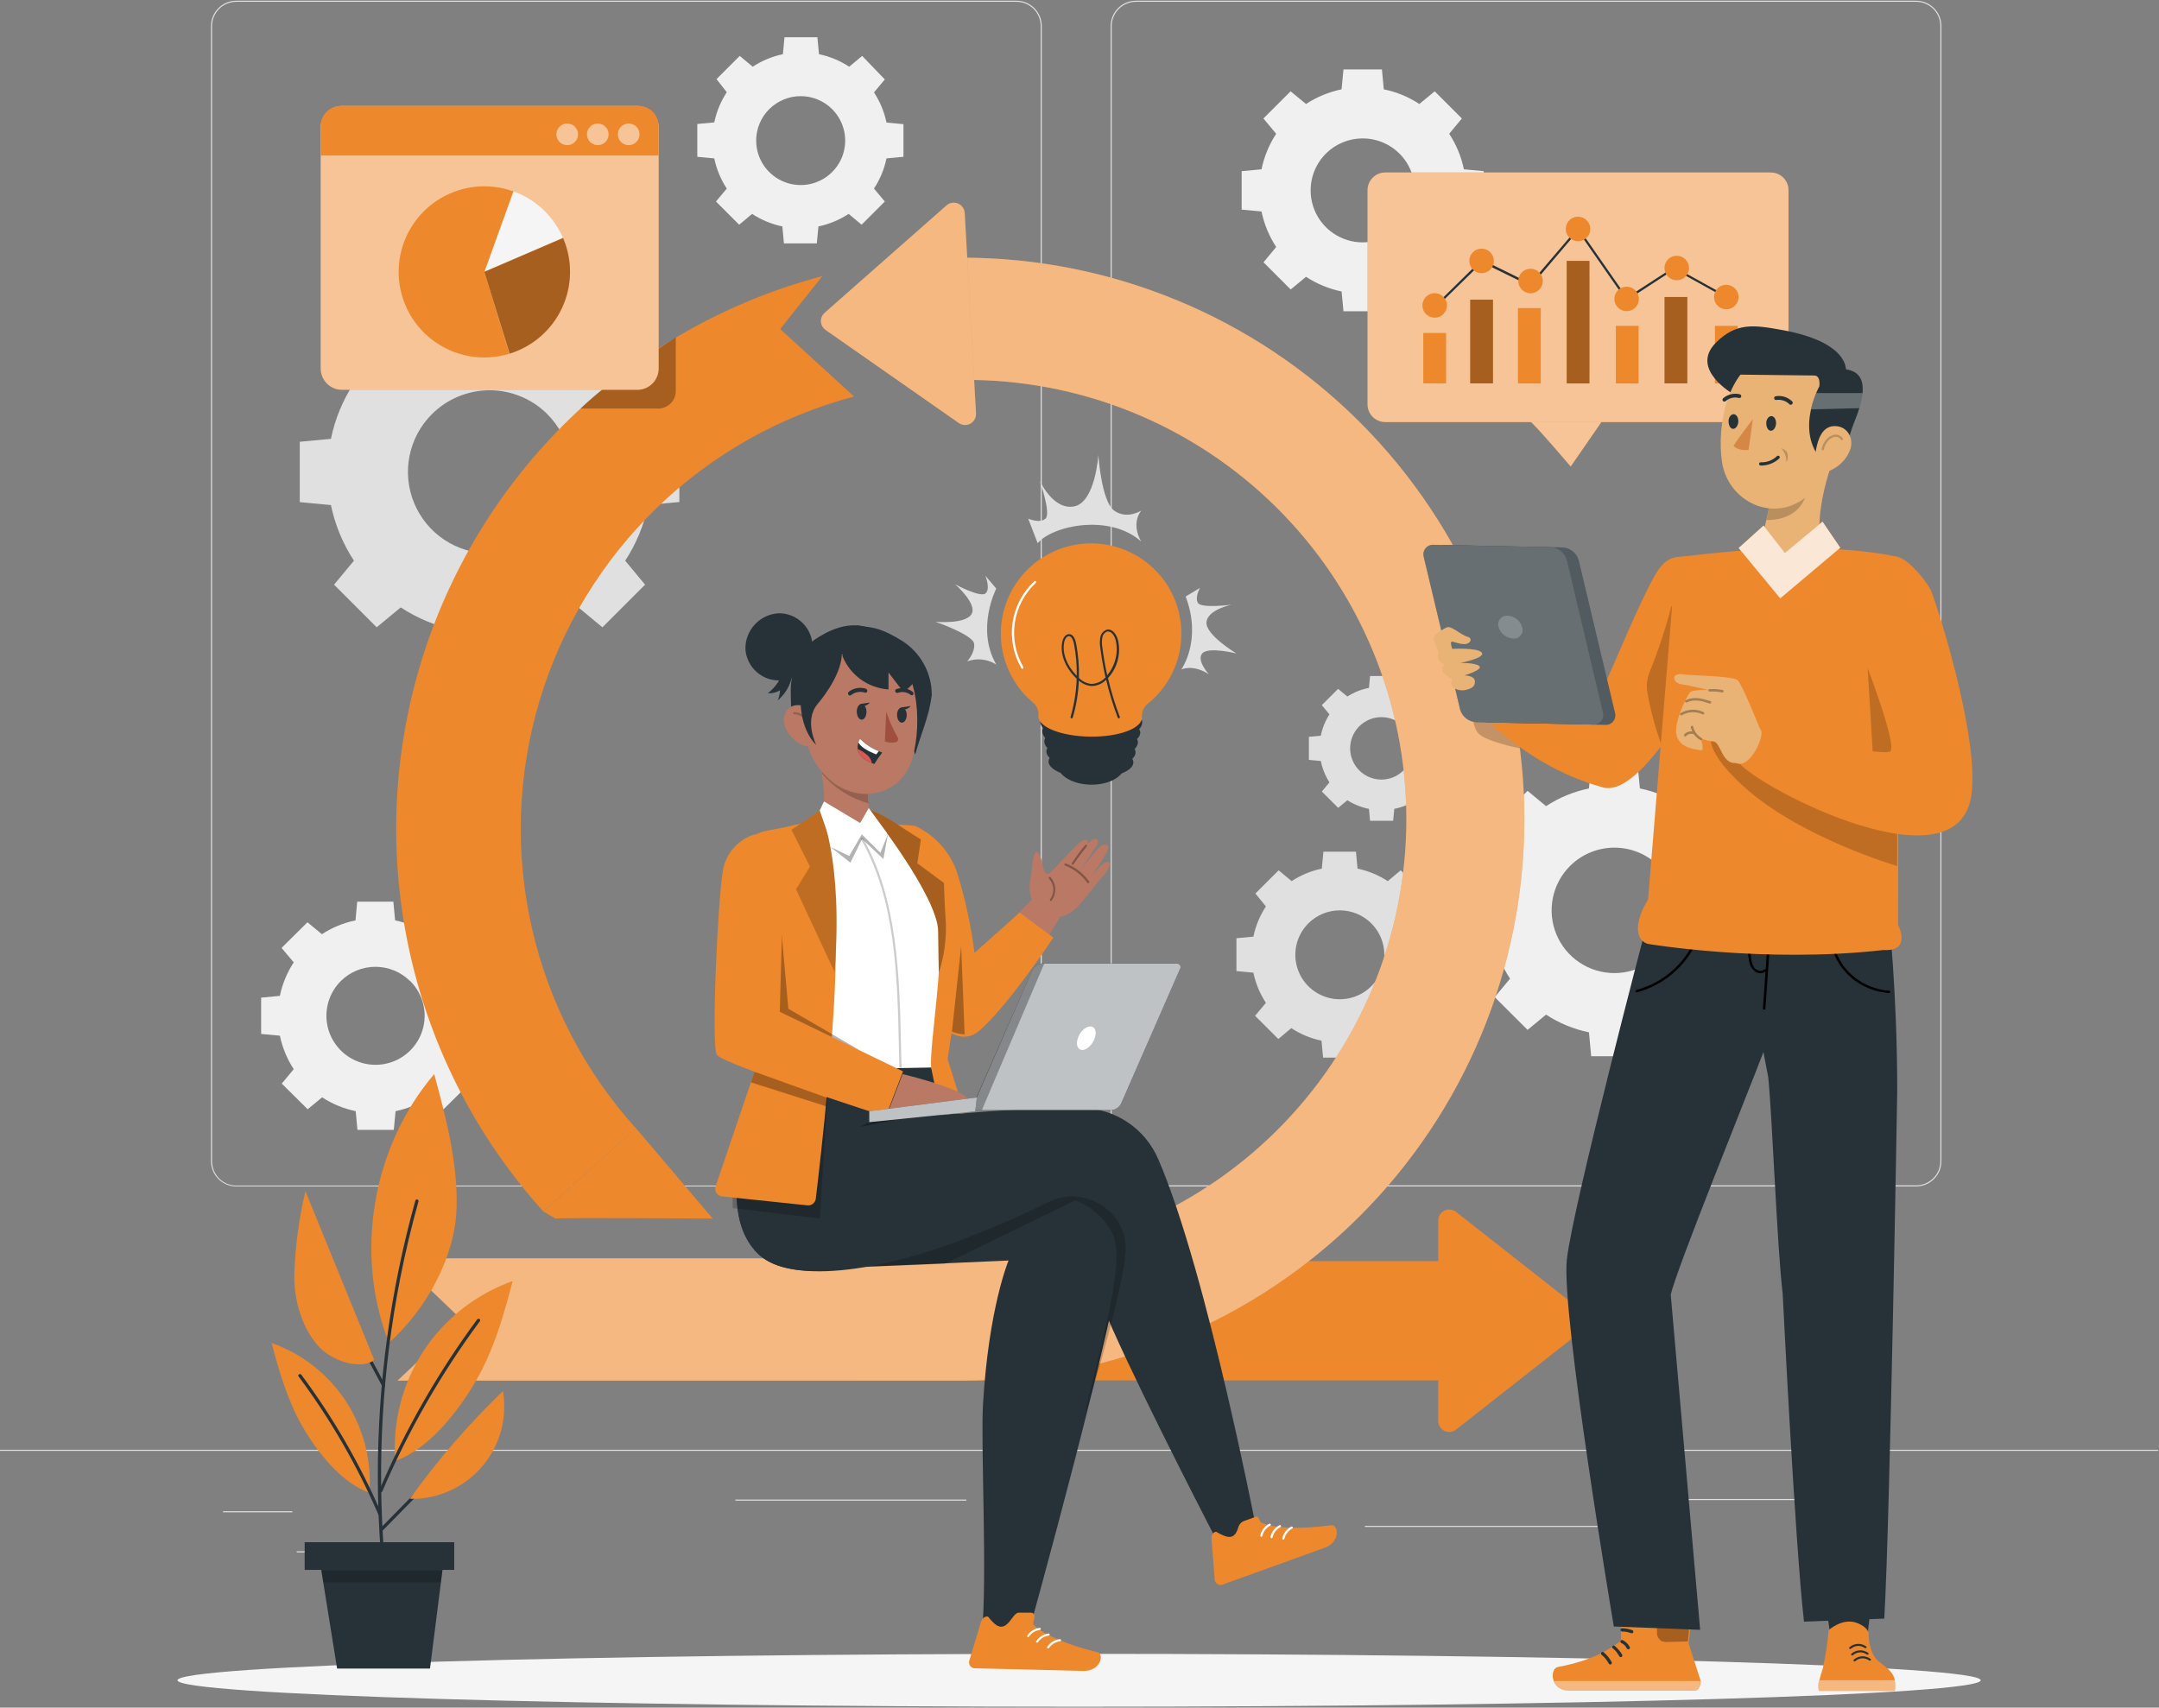<svg width="201" height="159" viewBox="0 0 201 159" fill="none" xmlns="http://www.w3.org/2000/svg">
<rect x="0" y="0" width="201" height="159" fill="#808080" stroke="none"/>
<g id="agilidade_svg">
<g id="background-complete">
<path id="Vector" d="M32.952 35.673C31.916 37.251 31.19 39.011 30.81 40.86L27.908 41.133V46.753L30.81 47.026C31.191 48.872 31.918 50.629 32.952 52.205L31.099 54.437L35.069 58.407L37.308 56.557C38.889 57.589 40.65 58.315 42.5 58.697L42.773 61.595H48.399L48.672 58.697C50.516 58.313 52.272 57.588 53.848 56.557L56.086 58.407L60.056 54.437L58.204 52.205C59.239 50.625 59.966 48.864 60.346 47.014L63.247 46.741V41.12L60.346 40.847C59.966 38.999 59.239 37.239 58.204 35.661L60.056 33.425L56.086 29.458L53.848 31.321C52.268 30.285 50.507 29.558 48.656 29.177L48.383 26.282H42.757L42.484 29.177C40.633 29.558 38.871 30.285 37.292 31.321L35.053 29.47L31.083 33.437L32.952 35.673ZM50.959 38.567C52.022 39.63 52.746 40.983 53.039 42.456C53.332 43.93 53.181 45.457 52.606 46.845C52.03 48.233 51.056 49.419 49.806 50.253C48.555 51.088 47.086 51.533 45.582 51.533C44.078 51.533 42.608 51.088 41.358 50.253C40.108 49.419 39.133 48.233 38.558 46.845C37.982 45.457 37.832 43.93 38.125 42.456C38.418 40.983 39.142 39.63 40.205 38.567C40.911 37.861 41.749 37.3 42.672 36.918C43.595 36.535 44.585 36.338 45.584 36.338C46.583 36.338 47.572 36.535 48.495 36.918C49.418 37.3 50.257 37.861 50.963 38.567H50.959Z" fill="#E0E0E0"/>
<path id="Vector_2" d="M67.663 8.586C67.102 9.441 66.706 10.395 66.498 11.396L64.919 11.545V14.6L66.498 14.748C66.706 15.75 67.102 16.703 67.663 17.559L66.655 18.763L68.817 20.923L70.022 19.915C70.879 20.477 71.833 20.873 72.835 21.084L72.984 22.661H76.042L76.195 21.084C77.197 20.872 78.151 20.476 79.008 19.915L80.213 20.923L82.375 18.763L81.367 17.559C81.928 16.703 82.324 15.75 82.532 14.748L84.111 14.6V11.561L82.532 11.412C82.324 10.411 81.928 9.457 81.367 8.602L82.375 7.398L80.266 5.206L79.06 6.213C78.204 5.651 77.25 5.255 76.247 5.045L76.098 3.467H73.036L72.888 5.045C71.885 5.254 70.93 5.651 70.075 6.213L68.869 5.206L66.707 7.366L67.663 8.586ZM77.473 10.164C78.052 10.743 78.447 11.48 78.607 12.283C78.766 13.086 78.684 13.918 78.371 14.675C78.057 15.431 77.526 16.077 76.845 16.532C76.164 16.987 75.363 17.23 74.543 17.23C73.724 17.23 72.923 16.987 72.241 16.532C71.56 16.077 71.029 15.431 70.715 14.675C70.402 13.918 70.32 13.086 70.48 12.283C70.64 11.48 71.034 10.743 71.614 10.164C72.391 9.388 73.444 8.952 74.543 8.952C75.642 8.952 76.696 9.388 77.473 10.164Z" fill="#F0F0F0"/>
<path id="Vector_3" d="M123.77 66.513C123.381 67.12 123.109 67.794 122.966 68.5L121.857 68.605V70.752L122.966 70.857C123.107 71.564 123.38 72.238 123.77 72.844L123.063 73.699L124.582 75.217L125.438 74.51C126.051 74.901 126.733 75.174 127.447 75.313L127.551 76.421H129.701L129.806 75.313C130.513 75.171 131.188 74.899 131.795 74.51L132.651 75.217L134.17 73.699L133.462 72.844C133.852 72.238 134.125 71.564 134.266 70.857L135.375 70.752V68.605L134.266 68.5C134.124 67.795 133.852 67.122 133.462 66.517L134.17 65.658L132.651 64.14L131.795 64.851C131.188 64.461 130.513 64.188 129.806 64.048L129.701 62.94H127.551L127.447 64.048C126.733 64.187 126.051 64.46 125.438 64.851L124.574 64.14L123.055 65.658L123.77 66.513ZM130.666 67.625C131.072 68.032 131.348 68.55 131.46 69.113C131.572 69.677 131.514 70.261 131.293 70.792C131.073 71.323 130.7 71.776 130.222 72.095C129.744 72.415 129.181 72.585 128.606 72.585C128.031 72.585 127.469 72.415 126.99 72.095C126.512 71.776 126.139 71.323 125.919 70.792C125.698 70.261 125.64 69.677 125.752 69.113C125.864 68.55 126.14 68.032 126.547 67.625C127.093 67.08 127.834 66.773 128.606 66.773C129.379 66.773 130.119 67.08 130.666 67.625Z" fill="#E0E0E0"/>
<path id="Vector_4" d="M117.855 84.398C117.292 85.253 116.897 86.207 116.689 87.209L115.11 87.357V90.416L116.689 90.565C116.897 91.566 117.292 92.52 117.855 93.375L116.846 94.579L119.012 96.739L120.217 95.731C121.074 96.293 122.028 96.688 123.03 96.896L123.179 98.474H126.237L126.386 96.896C127.388 96.687 128.342 96.292 129.199 95.731L130.404 96.739L132.566 94.579L131.558 93.375C132.12 92.52 132.515 91.566 132.723 90.565L134.302 90.416V87.357L132.723 87.209C132.515 86.207 132.12 85.253 131.558 84.398L132.566 83.194L130.404 81.034L129.199 82.042C128.342 81.481 127.388 81.086 126.386 80.877L126.237 79.3H123.207L123.059 80.877C122.056 81.085 121.102 81.481 120.246 82.042L119.04 81.034L116.874 83.194L117.855 84.398ZM127.664 85.972C128.244 86.551 128.639 87.288 128.799 88.091C128.96 88.894 128.878 89.727 128.565 90.484C128.251 91.24 127.72 91.887 127.039 92.342C126.357 92.797 125.556 93.04 124.736 93.04C123.917 93.04 123.115 92.797 122.434 92.342C121.752 91.887 121.221 91.24 120.908 90.484C120.595 89.727 120.513 88.894 120.673 88.091C120.834 87.288 121.229 86.551 121.809 85.972C122.586 85.198 123.639 84.763 124.736 84.763C125.834 84.763 126.886 85.198 127.664 85.972Z" fill="#E0E0E0"/>
<path id="Vector_5" d="M140.583 78.405C139.786 79.618 139.227 80.973 138.936 82.395L136.701 82.604V86.92L138.936 87.132C139.228 88.554 139.787 89.908 140.583 91.123L139.157 92.841L142.215 95.892L143.935 94.471C145.15 95.267 146.505 95.826 147.929 96.117L148.138 98.345H152.458L152.671 96.117C154.094 95.825 155.449 95.266 156.665 94.471L158.385 95.892L161.439 92.841L160.017 91.119C160.813 89.904 161.372 88.55 161.664 87.128L163.895 86.916V82.604L161.664 82.395C161.373 80.973 160.814 79.618 160.017 78.405L161.439 76.682L158.385 73.631L156.665 75.06C155.449 74.266 154.094 73.706 152.671 73.41L152.458 71.182H148.138L147.929 73.414C146.505 73.705 145.15 74.264 143.935 75.06L142.215 73.635L139.157 76.686L140.583 78.405ZM154.435 80.633C155.253 81.45 155.809 82.49 156.035 83.624C156.26 84.757 156.144 85.931 155.702 86.998C155.259 88.066 154.51 88.978 153.548 89.619C152.587 90.261 151.456 90.604 150.3 90.604C149.144 90.604 148.013 90.261 147.052 89.619C146.09 88.978 145.341 88.066 144.898 86.998C144.456 85.931 144.34 84.757 144.565 83.624C144.791 82.49 145.347 81.45 146.165 80.633C147.262 79.538 148.749 78.923 150.3 78.923C151.851 78.923 153.338 79.538 154.435 80.633Z" fill="#F0F0F0"/>
<path id="Vector_6" d="M118.811 12.456C118.152 13.463 117.688 14.586 117.445 15.764L115.596 15.937V19.514L117.445 19.691C117.688 20.869 118.152 21.991 118.811 22.998L117.63 24.424L120.161 26.953L121.588 25.773C122.597 26.43 123.72 26.893 124.899 27.138L125.076 28.984H128.656L128.829 27.138C130.009 26.894 131.132 26.431 132.14 25.773L133.567 26.953L136.099 24.424L134.921 22.998C135.58 21.991 136.044 20.869 136.287 19.691L138.136 19.514V15.937L136.287 15.764C136.044 14.585 135.579 13.462 134.917 12.456L136.099 11.031L133.567 8.502L132.14 9.682C131.133 9.022 130.009 8.559 128.829 8.317L128.656 6.466H125.076L124.899 8.317C123.719 8.559 122.595 9.023 121.588 9.682L120.153 8.502L117.622 11.031L118.811 12.456ZM130.292 14.303C130.969 14.98 131.431 15.843 131.617 16.782C131.804 17.721 131.708 18.694 131.341 19.579C130.974 20.463 130.353 21.22 129.556 21.751C128.759 22.283 127.822 22.567 126.864 22.567C125.906 22.567 124.969 22.283 124.172 21.751C123.375 21.22 122.754 20.463 122.387 19.579C122.02 18.694 121.924 17.721 122.111 16.782C122.297 15.843 122.759 14.98 123.436 14.303C124.346 13.395 125.579 12.886 126.864 12.886C128.15 12.886 129.382 13.395 130.292 14.303Z" fill="#F0F0F0"/>
<path id="Vector_7" d="M27.346 89.605C26.724 90.555 26.286 91.613 26.056 92.725L24.312 92.889V96.269L26.056 96.43C26.287 97.541 26.724 98.6 27.346 99.549L26.233 100.894L28.644 103.283L29.99 102.171C30.942 102.793 32.003 103.23 33.117 103.46L33.277 105.202H36.661L36.826 103.46C37.938 103.23 38.997 102.793 39.948 102.171L41.294 103.283L43.705 100.894L42.552 99.549C43.174 98.598 43.612 97.539 43.842 96.426L45.586 96.266V92.885L43.842 92.725C43.612 91.613 43.174 90.555 42.552 89.605L43.665 88.26L41.254 85.872L39.908 86.984C38.957 86.362 37.898 85.925 36.785 85.695L36.621 83.953H33.257L33.096 85.695C31.983 85.925 30.922 86.362 29.97 86.984L28.624 85.872L26.213 88.26L27.346 89.605ZM38.196 91.348C38.835 91.987 39.27 92.801 39.446 93.687C39.623 94.573 39.532 95.491 39.186 96.326C38.839 97.161 38.253 97.874 37.501 98.376C36.749 98.878 35.865 99.145 34.961 99.145C34.057 99.145 33.173 98.878 32.421 98.376C31.669 97.874 31.083 97.161 30.736 96.326C30.39 95.491 30.299 94.573 30.476 93.687C30.652 92.801 31.087 91.987 31.726 91.348C32.583 90.496 33.742 90.018 34.951 90.018C36.16 90.018 37.319 90.496 38.176 91.348H38.196Z" fill="#F0F0F0"/>
<path id="Vector_8" d="M178.389 110.469H105.755C105.131 110.468 104.532 110.22 104.091 109.779C103.649 109.338 103.401 108.74 103.4 108.117V2.42C103.401 1.796 103.649 1.198 104.091 0.757C104.532 0.316 105.131 0.068 105.755 0.067H178.389C179.013 0.068 179.612 0.316 180.053 0.757C180.495 1.198 180.743 1.796 180.744 2.42V108.117C180.743 108.74 180.495 109.338 180.053 109.779C179.612 110.22 179.013 110.468 178.389 110.469ZM105.755 0.168C105.157 0.169 104.584 0.406 104.162 0.828C103.739 1.25 103.501 1.823 103.5 2.42V108.117C103.501 108.714 103.739 109.286 104.162 109.708C104.584 110.13 105.157 110.368 105.755 110.369H178.389C178.987 110.369 179.561 110.132 179.983 109.709C180.406 109.287 180.644 108.714 180.644 108.117V2.42C180.644 1.822 180.406 1.25 179.983 0.827C179.561 0.405 178.987 0.168 178.389 0.168H105.755Z" fill="#E0E0E0"/>
<path id="Vector_9" d="M94.632 110.469H22.001C21.376 110.469 20.777 110.222 20.335 109.78C19.892 109.339 19.643 108.741 19.642 108.117V2.42C19.643 1.795 19.892 1.197 20.335 0.756C20.777 0.315 21.376 0.067 22.001 0.067H94.632C95.256 0.067 95.855 0.315 96.297 0.756C96.738 1.197 96.987 1.796 96.987 2.42V108.117C96.987 108.741 96.738 109.339 96.297 109.78C95.855 110.221 95.256 110.469 94.632 110.469ZM22.001 0.168C21.403 0.168 20.829 0.405 20.406 0.827C19.982 1.249 19.744 1.822 19.743 2.42V108.117C19.741 108.414 19.798 108.709 19.91 108.985C20.023 109.261 20.189 109.511 20.399 109.723C20.609 109.934 20.858 110.101 21.133 110.216C21.408 110.33 21.703 110.389 22.001 110.389H94.632C94.928 110.389 95.221 110.331 95.494 110.218C95.768 110.104 96.016 109.938 96.226 109.729C96.435 109.52 96.601 109.272 96.715 108.999C96.828 108.725 96.886 108.433 96.886 108.137V2.42C96.886 2.124 96.828 1.831 96.715 1.558C96.601 1.285 96.435 1.036 96.226 0.827C96.016 0.618 95.768 0.452 95.494 0.339C95.221 0.226 94.928 0.168 94.632 0.168H22.001Z" fill="#E0E0E0"/>
<path id="Vector_10" d="M200.925 134.987H0V135.086H200.925V134.987Z" fill="#E0E0E0"/>
<path id="Vector_11" d="M27.217 140.711H20.764V140.811H27.217V140.711Z" fill="#E0E0E0"/>
<path id="Vector_12" d="M89.966 139.624H68.455V139.723H89.966V139.624Z" fill="#E0E0E0"/>
<path id="Vector_13" d="M42.186 144.441H27.619V144.541H42.186V144.441Z" fill="#E0E0E0"/>
<path id="Vector_14" d="M169.396 139.571H152.04V139.671H169.396V139.571Z" fill="#E0E0E0"/>
<path id="Vector_15" d="M175.52 139.571H172.976V139.671H175.52V139.571Z" fill="#E0E0E0"/>
<path id="Vector_16" d="M148.725 142.072H127.069V142.172H148.725V142.072Z" fill="#E0E0E0"/>
</g>
<g id="Shadow">
<path id="Vector_17" d="M184.401 156.449C184.401 157.81 146.82 158.914 100.462 158.914C54.105 158.914 16.524 157.81 16.524 156.449C16.524 155.088 54.105 153.988 100.462 153.988C146.82 153.988 184.401 155.092 184.401 156.449Z" fill="#F5F5F5"/>
</g>
<g id="light-bulb">
<g id="freepik--light-bulb--inject-2">
<path id="Vector_18" d="M104.702 71.25C104.702 72.27 103.284 73.085 101.56 73.061C99.836 73.036 98.449 72.197 98.461 71.178C98.473 70.158 99.88 69.343 101.6 69.371C103.32 69.399 104.714 70.242 104.702 71.25Z" fill="#263238"/>
<path id="Vector_19" d="M106.052 67.889C106.221 67.728 106.323 67.508 106.338 67.275C106.338 66.276 104.232 65.441 101.608 65.412C98.984 65.384 96.846 66.171 96.846 67.167C96.854 67.398 96.951 67.618 97.115 67.781C97.067 67.876 97.039 67.98 97.035 68.086C97.043 68.319 97.143 68.54 97.312 68.701C97.257 68.799 97.226 68.909 97.224 69.022C97.228 69.138 97.255 69.253 97.305 69.359C97.355 69.464 97.425 69.558 97.513 69.636C97.45 69.734 97.416 69.848 97.412 69.965C97.42 70.08 97.452 70.192 97.505 70.294C97.558 70.397 97.632 70.487 97.722 70.559C97.658 70.659 97.622 70.774 97.617 70.892C97.617 71.724 99.365 72.426 101.548 72.442C103.73 72.458 105.506 71.832 105.514 70.985C105.513 70.865 105.478 70.748 105.413 70.647C105.503 70.576 105.577 70.487 105.63 70.385C105.683 70.283 105.715 70.172 105.723 70.057C105.72 69.942 105.69 69.829 105.634 69.728C105.81 69.578 105.92 69.365 105.94 69.134C105.94 69.019 105.911 68.906 105.855 68.805C106.033 68.655 106.144 68.442 106.165 68.211C106.151 68.097 106.112 67.987 106.052 67.889Z" fill="#263238"/>
<path id="Vector_20" d="M109.986 59.07C110 57.654 109.655 56.258 108.984 55.011C108.313 53.764 107.337 52.707 106.147 51.938C104.958 51.169 103.592 50.713 102.179 50.612C100.765 50.511 99.349 50.769 98.062 51.361C96.775 51.953 95.659 52.861 94.817 54C93.975 55.139 93.436 56.472 93.248 57.875C93.06 59.278 93.23 60.706 93.742 62.026C94.255 63.346 95.093 64.515 96.179 65.425C96.354 65.57 96.49 65.755 96.576 65.965C96.663 66.175 96.696 66.403 96.673 66.629V66.698C96.673 67.709 98.819 68.556 101.495 68.588C104.172 68.621 106.317 67.822 106.317 66.806V66.742C106.299 66.513 106.338 66.284 106.43 66.073C106.521 65.863 106.664 65.679 106.844 65.537C107.815 64.76 108.602 63.776 109.145 62.657C109.689 61.539 109.976 60.313 109.986 59.07Z" fill="#ED882C"/>
<path id="Vector_21" d="M95.174 62.265C95.157 62.265 95.141 62.26 95.126 62.252C95.111 62.243 95.099 62.231 95.09 62.217C94.341 60.931 94.053 59.429 94.272 57.957C94.491 56.486 95.204 55.132 96.295 54.12C96.315 54.101 96.341 54.091 96.368 54.092C96.396 54.092 96.421 54.104 96.44 54.123C96.459 54.143 96.469 54.169 96.468 54.197C96.467 54.224 96.456 54.249 96.436 54.268C95.38 55.25 94.69 56.562 94.479 57.987C94.268 59.413 94.549 60.867 95.275 62.113C95.288 62.136 95.292 62.164 95.285 62.19C95.278 62.216 95.261 62.239 95.238 62.253C95.219 62.263 95.196 62.268 95.174 62.265Z" fill="white"/>
<path id="Vector_22" d="M97.698 70.579C100.154 71.581 102.898 71.614 105.377 70.672C104.163 71.199 102.851 71.464 101.528 71.448C100.204 71.432 98.899 71.136 97.698 70.579Z" fill="#263238"/>
<path id="Vector_23" d="M97.65 69.68C100.106 70.679 102.849 70.712 105.329 69.772C104.114 70.298 102.803 70.561 101.479 70.545C100.156 70.529 98.851 70.235 97.65 69.68Z" fill="#263238"/>
<path id="Vector_24" d="M97.585 68.777C100.041 69.778 102.786 69.811 105.265 68.869C104.051 69.397 102.739 69.661 101.415 69.645C100.091 69.629 98.786 69.333 97.585 68.777Z" fill="#263238"/>
<path id="Vector_25" d="M99.763 66.886H99.735C99.71 66.879 99.688 66.861 99.675 66.838C99.662 66.814 99.659 66.787 99.667 66.761C100.005 65.602 100.197 64.404 100.237 63.197L100.061 63.016C99.124 62.044 98.69 60.844 98.891 59.804C98.964 59.403 99.193 59.045 99.53 59.045C99.956 59.045 100.125 59.608 100.189 59.937C100.389 60.987 100.475 62.056 100.446 63.124C100.757 63.437 101.165 63.634 101.604 63.682C101.853 63.675 102.099 63.617 102.326 63.513C102.553 63.409 102.757 63.26 102.926 63.076C102.717 62.169 102.556 61.245 102.436 60.314C102.381 59.994 102.381 59.667 102.436 59.346C102.461 59.181 102.532 59.027 102.641 58.9C102.749 58.773 102.891 58.679 103.05 58.628C103.557 58.52 103.955 59.057 104.095 59.648C104.228 60.254 104.215 60.884 104.057 61.484C103.898 62.084 103.599 62.638 103.183 63.1L103.151 63.136C103.435 64.364 103.803 65.572 104.252 66.749C104.262 66.775 104.261 66.802 104.25 66.827C104.239 66.851 104.219 66.87 104.194 66.88C104.169 66.889 104.141 66.889 104.116 66.878C104.092 66.867 104.073 66.847 104.063 66.822C103.627 65.67 103.266 64.491 102.982 63.293C102.802 63.478 102.586 63.624 102.348 63.724C102.11 63.825 101.854 63.876 101.596 63.875C101.167 63.834 100.763 63.657 100.442 63.369C100.391 64.539 100.198 65.698 99.868 66.822C99.86 66.843 99.845 66.86 99.826 66.872C99.808 66.883 99.785 66.888 99.763 66.886ZM99.514 59.23C99.289 59.23 99.112 59.539 99.072 59.828C98.883 60.804 99.301 61.94 100.189 62.863L100.245 62.919C100.262 61.927 100.176 60.935 99.988 59.961C99.956 59.792 99.823 59.238 99.522 59.23H99.514ZM103.167 58.797H103.087C102.965 58.841 102.858 58.917 102.777 59.018C102.695 59.118 102.643 59.239 102.624 59.367C102.572 59.663 102.572 59.966 102.624 60.262C102.737 61.142 102.888 62.012 103.079 62.871C103.449 62.433 103.714 61.915 103.853 61.359C103.992 60.802 104.002 60.221 103.882 59.66C103.786 59.23 103.5 58.797 103.167 58.797Z" fill="#263238"/>
</g>
<path id="Vector_26" d="M95.725 48.291C95.725 48.291 96.79 48.768 97.332 48.291C97.875 47.813 96.802 44.766 96.802 44.766C96.802 44.766 98.055 47.548 100.016 47.147C101.978 46.745 102.255 42.361 102.255 42.361C102.255 42.361 102.536 46.677 103.726 47.54C104.915 48.403 106.249 47.54 106.249 47.54C105.241 48.869 106.249 50.426 106.249 50.426C103.32 47.805 98.019 48.917 96.605 50.575L95.725 48.291ZM91.742 53.61C91.742 53.61 92.241 54.855 91.742 55.256C91.244 55.657 88.929 54.409 88.929 54.409C88.929 54.409 91.035 56.248 90.44 57.195C89.846 58.143 87.101 57.894 87.101 57.894C87.101 57.894 90.581 59.098 90.689 59.933C90.798 60.768 90.043 61.579 90.043 61.579C90.487 61.417 90.962 61.36 91.431 61.411C91.901 61.463 92.353 61.622 92.751 61.876C90.826 58.536 92.751 54.802 92.751 54.802L91.742 53.61ZM112.546 62.783C112.546 62.783 111.373 61.507 111.923 60.844C112.474 60.182 115.11 60.844 115.11 60.844C115.11 60.844 112.221 59.114 112.321 57.934C112.422 56.754 114.66 56.3 114.66 56.3C114.66 56.3 111.827 56.673 111.521 56.131C111.216 55.589 111.718 54.738 111.718 54.738L110.384 55.541C111.931 59.632 109.982 62.33 109.982 62.33C111.232 61.844 112.546 62.783 112.546 62.783Z" fill="#E0E0E0"/>
</g>
<g id="speech-bubble">
<path id="Vector_27" d="M142.452 39.25C142.705 39.298 146.229 43.437 146.229 43.437L149.255 39.057L142.452 39.25Z" fill="#ED882C"/>
<path id="Vector_28" opacity="0.5" d="M142.452 39.25C142.705 39.298 146.229 43.437 146.229 43.437L149.255 39.057L142.452 39.25Z" fill="white"/>
<path id="Vector_29" d="M164.863 16.061H128.962C128.054 16.061 127.318 16.797 127.318 17.703V37.656C127.318 38.563 128.054 39.298 128.962 39.298H164.863C165.771 39.298 166.507 38.563 166.507 37.656V17.703C166.507 16.797 165.771 16.061 164.863 16.061Z" fill="#ED882C"/>
<path id="Vector_30" opacity="0.5" d="M164.863 16.061H128.962C128.054 16.061 127.318 16.797 127.318 17.703V37.656C127.318 38.563 128.054 39.298 128.962 39.298H164.863C165.771 39.298 166.507 38.563 166.507 37.656V17.703C166.507 16.797 165.771 16.061 164.863 16.061Z" fill="white"/>
<path id="Vector_31" d="M133.278 29.041L133.145 28.892C133.31 28.744 137.851 24.263 137.899 24.219L137.947 24.167L142.468 26.391L146.924 21.172L146.997 21.28L151.465 27.704L155.797 24.893L155.906 25.062L151.413 27.989L146.904 21.505L142.52 26.664L137.987 24.436C137.461 24.934 133.442 28.892 133.278 29.041Z" fill="#263238"/>
<path id="Vector_32" d="M134.628 31.004H132.506V35.697H134.628V31.004Z" fill="#ED882C"/>
<path id="Vector_33" d="M138.996 27.9H136.874V35.697H138.996V27.9Z" fill="#ED882C"/>
<path id="Vector_34" d="M143.444 28.687H141.323V35.701H143.444V28.687Z" fill="#ED882C"/>
<path id="Vector_35" d="M147.977 24.291H145.856V35.701H147.977V24.291Z" fill="#ED882C"/>
<path id="Vector_36" d="M152.554 30.341H150.433V35.701H152.554V30.341Z" fill="#ED882C"/>
<path id="Vector_37" d="M134.708 28.434C134.709 28.66 134.643 28.881 134.518 29.069C134.393 29.257 134.215 29.404 134.007 29.491C133.798 29.578 133.568 29.601 133.347 29.557C133.125 29.514 132.921 29.405 132.761 29.246C132.601 29.087 132.492 28.884 132.448 28.662C132.404 28.441 132.426 28.212 132.512 28.003C132.599 27.794 132.745 27.616 132.933 27.491C133.12 27.365 133.341 27.298 133.567 27.298C133.869 27.298 134.159 27.418 134.373 27.631C134.587 27.844 134.707 28.133 134.708 28.434Z" fill="#ED882C"/>
<path id="Vector_38" d="M139.076 24.291C139.076 24.517 139.009 24.737 138.884 24.925C138.759 25.112 138.58 25.258 138.372 25.345C138.163 25.431 137.934 25.453 137.712 25.41C137.491 25.366 137.288 25.257 137.128 25.098C136.968 24.938 136.86 24.735 136.816 24.514C136.772 24.293 136.794 24.063 136.881 23.855C136.967 23.647 137.113 23.469 137.301 23.343C137.489 23.218 137.709 23.151 137.935 23.151C138.238 23.151 138.528 23.271 138.742 23.485C138.956 23.699 139.076 23.989 139.076 24.291Z" fill="#ED882C"/>
<path id="Vector_39" d="M143.633 26.158C143.634 26.384 143.568 26.605 143.443 26.793C143.318 26.98 143.14 27.127 142.932 27.214C142.723 27.301 142.494 27.324 142.272 27.281C142.05 27.237 141.847 27.129 141.687 26.97C141.527 26.81 141.417 26.607 141.373 26.386C141.329 26.165 141.351 25.935 141.437 25.727C141.524 25.518 141.67 25.34 141.858 25.214C142.045 25.089 142.266 25.022 142.492 25.022C142.794 25.022 143.084 25.141 143.298 25.354C143.512 25.567 143.632 25.856 143.633 26.158Z" fill="#ED882C"/>
<path id="Vector_40" d="M148.054 21.316C148.054 21.542 147.987 21.763 147.861 21.95C147.735 22.138 147.557 22.284 147.348 22.37C147.139 22.456 146.91 22.479 146.688 22.434C146.467 22.39 146.263 22.281 146.104 22.121C145.945 21.961 145.836 21.758 145.793 21.536C145.749 21.315 145.772 21.086 145.859 20.877C145.946 20.669 146.093 20.491 146.281 20.366C146.469 20.242 146.691 20.175 146.916 20.176C147.218 20.177 147.508 20.298 147.721 20.512C147.934 20.725 148.054 21.015 148.054 21.316Z" fill="#ED882C"/>
<path id="Vector_41" d="M152.579 27.828C152.579 28.054 152.513 28.275 152.388 28.463C152.263 28.651 152.085 28.797 151.877 28.884C151.668 28.971 151.439 28.994 151.217 28.951C150.995 28.907 150.792 28.799 150.632 28.64C150.472 28.48 150.363 28.277 150.318 28.056C150.274 27.835 150.296 27.605 150.383 27.397C150.469 27.188 150.615 27.01 150.803 26.884C150.991 26.759 151.211 26.692 151.437 26.692C151.739 26.692 152.029 26.812 152.243 27.024C152.457 27.238 152.577 27.526 152.579 27.828Z" fill="#ED882C"/>
<path id="Vector_42" d="M157.087 27.652H154.966V35.697H157.087V27.652Z" fill="#ED882C"/>
<path id="Vector_43" opacity="0.3" d="M138.996 27.9H136.874V35.697H138.996V27.9Z" fill="black"/>
<path id="Vector_44" opacity="0.3" d="M147.977 24.291H145.856V35.701H147.977V24.291Z" fill="black"/>
<path id="Vector_45" opacity="0.3" d="M157.087 27.652H154.966V35.697H157.087V27.652Z" fill="black"/>
<path id="Vector_46" d="M161.781 30.341H159.659V35.701H161.781V30.341Z" fill="#ED882C"/>
<path id="Vector_47" d="M160.668 27.74L155.801 25.042L155.898 24.865L160.764 27.563L160.668 27.74Z" fill="#263238"/>
<path id="Vector_48" d="M157.244 24.954C157.244 25.179 157.177 25.4 157.052 25.587C156.926 25.775 156.748 25.921 156.54 26.007C156.331 26.093 156.102 26.116 155.88 26.072C155.659 26.028 155.455 25.919 155.296 25.76C155.136 25.6 155.028 25.397 154.983 25.176C154.939 24.955 154.962 24.726 155.048 24.517C155.135 24.309 155.281 24.131 155.469 24.006C155.656 23.88 155.877 23.814 156.103 23.814C156.405 23.814 156.696 23.934 156.91 24.147C157.124 24.361 157.244 24.651 157.244 24.954Z" fill="#ED882C"/>
<path id="Vector_49" d="M161.857 27.651C161.858 27.877 161.792 28.098 161.667 28.286C161.542 28.474 161.364 28.621 161.156 28.708C160.947 28.795 160.717 28.818 160.496 28.774C160.274 28.731 160.07 28.622 159.91 28.463C159.75 28.304 159.641 28.101 159.597 27.879C159.553 27.658 159.575 27.429 159.661 27.22C159.748 27.012 159.894 26.833 160.082 26.708C160.269 26.582 160.49 26.515 160.716 26.515C161.018 26.515 161.308 26.635 161.522 26.848C161.735 27.061 161.856 27.35 161.857 27.651Z" fill="#ED882C"/>
</g>
<g id="character-1">
<path id="Vector_50" d="M133.9 132.317V113.637C133.899 113.445 133.952 113.257 134.053 113.095C134.154 112.932 134.299 112.801 134.471 112.717C134.644 112.633 134.836 112.6 135.027 112.62C135.217 112.641 135.398 112.715 135.548 112.834L147.435 122.172C147.557 122.267 147.655 122.389 147.723 122.528C147.791 122.667 147.826 122.82 147.826 122.975C147.826 123.129 147.791 123.282 147.723 123.421C147.655 123.56 147.557 123.682 147.435 123.778L135.548 133.116C135.398 133.234 135.218 133.308 135.028 133.329C134.837 133.35 134.645 133.316 134.473 133.233C134.301 133.149 134.156 133.019 134.055 132.857C133.954 132.695 133.9 132.508 133.9 132.317Z" fill="#ED882C"/>
<path id="Vector_51" d="M135.825 117.423H79.763V128.527H135.825V117.423Z" fill="#ED882C"/>
<path id="Vector_52" d="M89.588 128.547H37.01L42.998 122.891L37.01 117.166H89.588C94.998 117.219 100.365 116.201 105.378 114.17C110.392 112.139 114.952 109.135 118.797 105.332C122.641 101.529 125.693 97.003 127.776 92.015C129.858 87.027 130.931 81.675 130.931 76.271C130.931 70.866 129.858 65.515 127.776 60.526C125.693 55.538 122.641 51.012 118.797 47.209C114.952 43.407 110.392 40.403 105.378 38.371C100.365 36.34 94.998 35.322 89.588 35.376V23.99C103.467 23.99 116.777 29.498 126.591 39.302C136.404 49.106 141.917 62.404 141.917 76.269C141.917 90.134 136.404 103.431 126.591 113.235C116.777 123.039 103.467 128.547 89.588 128.547Z" fill="#ED882C"/>
<g id="Group" opacity="0.4">
<path id="Vector_53" d="M89.588 128.547H37.01L42.998 122.891L37.01 117.166H89.588C94.998 117.219 100.365 116.201 105.378 114.17C110.392 112.139 114.952 109.135 118.797 105.332C122.641 101.529 125.693 97.003 127.776 92.015C129.858 87.027 130.931 81.675 130.931 76.271C130.931 70.866 129.858 65.515 127.776 60.526C125.693 55.538 122.641 51.012 118.797 47.209C114.952 43.407 110.392 40.403 105.378 38.371C100.365 36.34 94.998 35.322 89.588 35.376V23.99C103.467 23.99 116.777 29.498 126.591 39.302C136.404 49.106 141.917 62.404 141.917 76.269C141.917 90.134 136.404 103.431 126.591 113.235C116.777 123.039 103.467 128.547 89.588 128.547Z" fill="white"/>
</g>
<path id="Vector_54" d="M50.581 112.798C44.467 106.019 40.201 97.783 38.191 88.882C36.181 79.981 36.496 70.713 39.105 61.969C41.713 53.224 46.528 45.296 53.087 38.947C59.647 32.597 67.73 28.038 76.561 25.709L72.634 30.634L79.514 36.921C72.607 38.745 66.285 42.312 61.154 47.28C56.024 52.247 52.259 58.449 50.219 65.289C48.179 72.13 47.933 79.379 49.505 86.342C51.077 93.305 54.414 99.746 59.197 105.05L50.581 112.798Z" fill="#ED882C"/>
<path id="Vector_55" d="M51.726 113.464C52.156 113.356 66.353 113.464 66.353 113.464L59.197 105.033L50.581 112.798L51.726 113.464Z" fill="#ED882C"/>
<path id="Vector_56" d="M89.814 19.843L90.866 38.491C90.878 38.683 90.835 38.874 90.743 39.043C90.651 39.211 90.513 39.35 90.344 39.444C90.177 39.538 89.986 39.582 89.793 39.572C89.601 39.561 89.416 39.497 89.259 39.386L76.866 30.727C76.738 30.639 76.632 30.523 76.555 30.387C76.479 30.252 76.435 30.101 76.427 29.946C76.418 29.791 76.445 29.636 76.506 29.492C76.567 29.35 76.66 29.222 76.777 29.121L88.114 19.128C88.258 19 88.435 18.915 88.626 18.883C88.816 18.851 89.012 18.874 89.19 18.949C89.368 19.024 89.521 19.148 89.631 19.306C89.742 19.464 89.805 19.65 89.814 19.843Z" fill="#ED882C"/>
<path id="Vector_57" opacity="0.4" d="M89.814 19.843L90.866 38.491C90.878 38.683 90.835 38.874 90.743 39.043C90.651 39.211 90.513 39.35 90.344 39.444C90.177 39.538 89.986 39.582 89.793 39.572C89.601 39.561 89.416 39.497 89.259 39.386L76.866 30.727C76.738 30.639 76.632 30.523 76.555 30.387C76.479 30.252 76.435 30.101 76.427 29.946C76.418 29.791 76.445 29.636 76.506 29.492C76.567 29.35 76.66 29.222 76.777 29.121L88.114 19.128C88.258 19 88.435 18.915 88.626 18.883C88.816 18.851 89.012 18.874 89.19 18.949C89.368 19.024 89.521 19.148 89.631 19.306C89.742 19.464 89.805 19.65 89.814 19.843Z" fill="white"/>
<path id="Vector_58" d="M83.963 59.656C84.821 60.196 85.527 60.946 86.015 61.834C86.502 62.723 86.754 63.721 86.747 64.735C86.478 66.786 85.763 68.239 85.208 70.235L79.763 58.227C81.037 58.476 81.608 58.219 83.963 59.656Z" fill="#263238"/>
<path id="Vector_59" d="M81.23 58.6C79.096 57.609 77.002 58.781 75.785 59.592C75.124 60.151 74.589 60.845 74.215 61.626C73.842 62.407 73.639 63.259 73.619 64.124C73.619 65.758 73.619 67.738 74.612 68.593C74.886 68.837 75.209 69.021 75.559 69.133C75.909 69.246 76.279 69.285 76.645 69.247L84.742 61.784C83.861 60.442 82.652 59.346 81.23 58.6Z" fill="#263238"/>
<path id="Vector_60" d="M81.371 80.709C80.748 81.351 80.165 81.134 79.361 80.797C74.419 79.019 75.881 76.634 75.881 76.634C76.822 75.534 76.862 74.225 76.52 72.218C76.514 72.16 76.514 72.103 76.52 72.045C76.523 71.777 76.609 71.516 76.765 71.299C76.965 71.009 77.271 70.81 77.616 70.746C77.962 70.681 78.319 70.755 78.61 70.953L80.824 71.588C80.824 71.616 80.824 71.648 80.844 71.68C80.844 72.78 80.816 73.631 80.824 74.297C80.83 74.379 80.83 74.461 80.824 74.542C80.832 74.625 80.832 74.708 80.824 74.791C80.876 75.707 82.431 77.055 83.062 77.373C83.44 77.589 83.48 78.545 81.371 80.709Z" fill="#B97964"/>
<path id="Vector_61" opacity="0.2" d="M80.796 71.576C80.798 71.609 80.805 71.641 80.816 71.672C80.816 72.772 80.792 73.623 80.816 74.29C80.81 74.371 80.81 74.453 80.816 74.534C80.816 74.619 80.816 74.707 80.848 74.791C79.168 74.333 77.667 73.372 76.548 72.037C76.549 71.773 76.628 71.515 76.773 71.295C76.97 71.003 77.273 70.801 77.618 70.733C77.963 70.664 78.321 70.735 78.614 70.929L80.796 71.576Z" fill="black"/>
<path id="Vector_62" d="M74.832 64.598C74.917 68.38 74.869 69.974 76.669 72.029C79.377 75.112 83.902 74.289 84.955 70.58C85.867 67.24 85.594 61.627 82.026 59.889C78.457 58.151 74.744 60.812 74.832 64.598Z" fill="#B97964"/>
<path id="Vector_63" d="M73.157 67.834C73.324 68.202 73.562 68.533 73.858 68.809C74.154 69.085 74.501 69.299 74.881 69.44C75.865 69.777 76.52 68.203 76.263 67.168C76.139 66.701 75.853 66.294 75.457 66.019C75.06 65.743 74.578 65.618 74.097 65.666C73.137 65.77 72.735 66.903 73.157 67.834Z" fill="#B97964"/>
<path id="Vector_64" opacity="0.2" d="M75.299 67.914C75.272 67.913 75.246 67.902 75.227 67.882C75.209 67.863 75.198 67.837 75.198 67.81C75.201 67.642 75.171 67.475 75.11 67.318C75.048 67.161 74.957 67.018 74.84 66.897C74.723 66.776 74.584 66.679 74.429 66.612C74.275 66.544 74.109 66.508 73.94 66.505C73.914 66.505 73.888 66.495 73.869 66.476C73.851 66.457 73.84 66.431 73.84 66.405C73.841 66.379 73.852 66.353 73.871 66.335C73.889 66.316 73.914 66.305 73.94 66.304C74.135 66.308 74.327 66.35 74.506 66.428C74.684 66.506 74.846 66.618 74.981 66.758C75.116 66.898 75.222 67.064 75.293 67.245C75.364 67.426 75.399 67.619 75.395 67.814C75.395 67.84 75.385 67.865 75.367 67.883C75.349 67.902 75.325 67.913 75.299 67.914Z" fill="black"/>
<path id="Vector_65" d="M79.763 66.228C79.763 66.629 79.94 66.979 80.189 67.007C80.438 67.035 80.651 66.726 80.667 66.324C80.683 65.923 80.49 65.574 80.241 65.546C79.992 65.517 79.779 65.827 79.763 66.228Z" fill="#263238"/>
<path id="Vector_66" d="M83.513 66.529C83.513 66.93 83.689 67.26 83.934 67.284C84.18 67.308 84.388 67.031 84.413 66.629C84.437 66.228 84.236 65.899 83.987 65.875C83.737 65.851 83.525 66.14 83.513 66.529Z" fill="#263238"/>
<path id="Vector_67" d="M79.088 64.759C79.112 64.764 79.138 64.763 79.162 64.758C79.186 64.752 79.209 64.742 79.229 64.727C79.406 64.584 79.615 64.487 79.839 64.445C80.063 64.403 80.294 64.417 80.511 64.486C80.533 64.495 80.556 64.499 80.58 64.498C80.604 64.497 80.627 64.492 80.649 64.481C80.67 64.471 80.689 64.457 80.705 64.439C80.721 64.421 80.733 64.4 80.74 64.377C80.753 64.329 80.749 64.277 80.726 64.232C80.704 64.187 80.666 64.151 80.619 64.132C80.349 64.042 80.06 64.02 79.779 64.07C79.498 64.12 79.234 64.239 79.012 64.418C78.974 64.45 78.951 64.496 78.947 64.545C78.942 64.594 78.957 64.644 78.988 64.683C79.012 64.718 79.047 64.745 79.088 64.759Z" fill="#263238"/>
<path id="Vector_68" d="M84.931 64.731C84.952 64.727 84.971 64.718 84.988 64.706C85.004 64.693 85.018 64.677 85.028 64.658C85.047 64.614 85.05 64.564 85.036 64.518C85.022 64.472 84.992 64.432 84.951 64.405C84.738 64.239 84.486 64.13 84.218 64.089C83.951 64.048 83.677 64.077 83.424 64.172C83.385 64.196 83.356 64.234 83.344 64.278C83.332 64.322 83.338 64.369 83.36 64.409C83.379 64.452 83.412 64.486 83.455 64.504C83.497 64.523 83.545 64.525 83.589 64.51C83.79 64.436 84.006 64.416 84.217 64.45C84.429 64.485 84.627 64.573 84.794 64.706C84.814 64.721 84.836 64.731 84.86 64.735C84.884 64.739 84.908 64.738 84.931 64.731Z" fill="#263238"/>
<path id="Vector_69" d="M82.508 66.26C82.782 67.097 83.14 67.904 83.577 68.669C83.6 68.708 83.614 68.751 83.618 68.796C83.622 68.841 83.615 68.887 83.598 68.929C83.581 68.971 83.555 69.008 83.521 69.038C83.488 69.069 83.448 69.091 83.404 69.103C83.063 69.178 82.708 69.156 82.379 69.038L82.508 66.26Z" fill="#A24E3F"/>
<path id="Vector_70" d="M80.097 65.545L80.989 65.413C80.989 65.413 80.454 66.022 80.097 65.545Z" fill="#263238"/>
<path id="Vector_71" d="M83.898 65.87L84.786 65.738C84.786 65.738 84.256 66.347 83.898 65.87Z" fill="#263238"/>
<path id="Vector_72" d="M82.134 70.078C81.864 70.413 81.618 70.767 81.399 71.138C81.326 71.114 81.258 71.086 81.186 71.054C80.229 70.652 79.912 70.178 79.852 69.745C79.827 69.533 79.853 69.318 79.928 69.118C79.966 69.005 80.021 68.897 80.089 68.797C80.575 69.298 81.163 69.688 81.813 69.942C82.006 70.03 82.134 70.078 82.134 70.078Z" fill="#263238"/>
<path id="Vector_73" d="M81.813 69.942L81.576 70.243C80.671 69.881 80.089 69.504 79.916 69.115C79.954 69.001 80.008 68.892 80.077 68.793C80.566 69.297 81.158 69.688 81.813 69.942Z" fill="white"/>
<path id="Vector_74" d="M81.174 71.046C80.217 70.644 79.9 70.17 79.84 69.737C80.2 69.89 80.531 70.106 80.816 70.375C81.003 70.555 81.128 70.79 81.174 71.046Z" fill="#DE5753"/>
<path id="Vector_75" d="M76.142 65.517C76.142 65.517 78.304 63.048 78.373 60.941C78.373 60.941 86.108 59.222 85.397 65.895C85.397 65.895 87.069 60.126 80.748 59.182C74.427 58.239 73.112 66.489 75.986 69.364C75.998 69.335 74.804 67.067 76.142 65.517Z" fill="#263238"/>
<path id="Vector_76" d="M69.4 60.495C69.452 61.1 69.679 61.677 70.054 62.155C70.428 62.633 70.934 62.991 71.51 63.187C72.085 63.383 72.705 63.407 73.293 63.256C73.882 63.106 74.414 62.788 74.825 62.34C75.236 61.893 75.507 61.336 75.607 60.737C75.706 60.138 75.628 59.523 75.384 58.967C75.139 58.411 74.738 57.939 74.229 57.607C73.72 57.275 73.126 57.099 72.518 57.099C71.655 57.141 70.844 57.521 70.26 58.157C69.676 58.792 69.367 59.633 69.4 60.495Z" fill="#263238"/>
<path id="Vector_77" d="M83.621 60.01C84.454 60.807 85.01 61.849 85.208 62.984C85.208 63.807 84.087 64.402 84.087 64.402L82.717 62.615V64.193C81.775 64.128 80.87 63.798 80.108 63.24C79.346 62.682 78.758 61.92 78.413 61.041L79.663 58.809C79.663 58.809 82.878 59.367 83.621 60.01Z" fill="#263238"/>
<path id="Vector_78" d="M72.936 62.298C72.736 63.198 72.218 63.996 71.477 64.546C71.877 64.578 72.276 64.482 72.618 64.273C72.602 64.596 72.53 64.914 72.405 65.212C72.858 64.83 73.219 64.353 73.464 63.814C73.709 63.275 73.83 62.688 73.82 62.097L72.936 62.298Z" fill="#263238"/>
<path id="Vector_79" d="M117.228 143.71L113.474 143.819C113.474 143.819 106.776 130.936 103.561 123.714C99.763 115.178 100.599 112.428 99.458 112.38C97.352 112.288 75.881 122.152 70.505 116.68C65.128 111.208 72.916 98.028 72.916 98.028C72.916 98.028 84.899 96.177 85.875 99.1C86.116 99.963 86.639 100.854 86.763 101.741C86.888 102.629 87.201 103.913 87.201 103.913C87.483 103.841 95.697 103.046 100.796 103.163C102.299 103.201 103.76 103.668 105.006 104.51C106.252 105.351 107.23 106.532 107.824 107.912C112.426 118.511 117.228 143.71 117.228 143.71Z" fill="#263238"/>
<path id="Vector_80" d="M79.43 117.98C79.43 117.98 80.306 117.98 93.896 117.366C93.896 117.366 92.032 121.782 91.513 130.835C91.3 134.561 91.915 146.645 91.429 151.988C91.662 152.322 94.162 153.426 95.684 152.309C95.684 152.309 104.501 120.522 104.413 116.21C104.324 111.898 99.321 110.626 99.321 110.626C99.321 110.626 89.677 116.21 79.43 117.98Z" fill="#263238"/>
<path id="Vector_81" opacity="0.2" d="M92.072 114.424C93.931 113.672 95.757 112.846 97.549 111.947C100.655 110.381 104.473 112.392 104.782 115.857C104.782 115.973 104.782 116.09 104.802 116.21C104.843 117.961 103.279 124.532 101.037 131.674C101.097 131.249 101.178 130.831 101.278 130.418C103.504 121.497 104.618 116.86 103.504 114.705C102.755 113.363 101.566 112.32 100.137 111.75L87.993 117.663C81.302 117.956 80.306 117.969 80.185 117.969C84.259 117.2 88.243 116.012 92.072 114.424Z" fill="black"/>
<path id="Vector_82" d="M96.319 150.507C96.322 150.461 96.314 150.415 96.298 150.371C96.281 150.328 96.256 150.288 96.224 150.255C96.191 150.222 96.152 150.196 96.109 150.179C96.066 150.161 96.02 150.153 95.974 150.154H94.837C94.547 150.154 94.234 150.664 94.057 150.889C93.297 151.876 92.755 151.483 91.98 150.519C91.473 150.451 91.32 151.029 91.276 151.186L90.239 154.626C90.197 154.764 90.21 154.913 90.277 155.041C90.344 155.169 90.459 155.265 90.597 155.309C90.648 155.325 90.701 155.333 90.754 155.333L94.961 155.433L100.856 155.578C102.464 155.614 102.833 154.004 102.174 153.839C99.217 153.113 97.131 152.185 96.231 151.298C96.102 151.182 96.291 150.86 96.319 150.507Z" fill="#ED882C"/>
<path id="Vector_83" d="M95.729 152.438C95.708 152.438 95.689 152.431 95.672 152.418C95.661 152.411 95.652 152.402 95.644 152.391C95.637 152.381 95.632 152.369 95.629 152.356C95.626 152.343 95.626 152.33 95.629 152.317C95.632 152.304 95.637 152.292 95.644 152.282C95.775 152.083 95.948 151.916 96.151 151.793C96.354 151.669 96.581 151.592 96.818 151.567C96.84 151.572 96.861 151.584 96.876 151.602C96.89 151.62 96.898 151.642 96.898 151.665C96.898 151.689 96.89 151.711 96.876 151.729C96.861 151.747 96.84 151.759 96.818 151.764C96.612 151.788 96.414 151.857 96.237 151.965C96.06 152.073 95.909 152.218 95.793 152.39C95.786 152.402 95.777 152.413 95.766 152.421C95.755 152.429 95.742 152.435 95.729 152.438Z" fill="white"/>
<path id="Vector_84" d="M96.556 152.944C96.538 152.95 96.519 152.95 96.5 152.944C96.489 152.937 96.48 152.928 96.472 152.917C96.465 152.907 96.46 152.895 96.457 152.882C96.454 152.869 96.454 152.856 96.457 152.843C96.46 152.83 96.465 152.818 96.472 152.808C96.603 152.609 96.776 152.442 96.978 152.319C97.181 152.195 97.409 152.118 97.645 152.093C97.668 152.098 97.689 152.11 97.703 152.128C97.718 152.146 97.726 152.168 97.726 152.191C97.726 152.215 97.718 152.237 97.703 152.255C97.689 152.273 97.668 152.285 97.645 152.29C97.44 152.314 97.241 152.383 97.065 152.491C96.888 152.599 96.736 152.744 96.621 152.916C96.603 152.933 96.581 152.943 96.556 152.944Z" fill="white"/>
<path id="Vector_85" d="M97.577 153.474C97.559 153.479 97.539 153.479 97.521 153.474C97.499 153.459 97.484 153.435 97.479 153.409C97.474 153.383 97.479 153.356 97.493 153.333C97.626 153.137 97.799 152.972 98.002 152.849C98.204 152.725 98.431 152.647 98.666 152.619C98.68 152.617 98.694 152.618 98.707 152.622C98.72 152.626 98.732 152.632 98.742 152.641C98.753 152.649 98.761 152.66 98.768 152.672C98.774 152.684 98.778 152.698 98.779 152.711C98.781 152.737 98.773 152.763 98.757 152.783C98.74 152.803 98.716 152.816 98.69 152.82C98.484 152.844 98.285 152.913 98.108 153.021C97.93 153.129 97.778 153.274 97.662 153.446C97.65 153.456 97.637 153.464 97.623 153.469C97.608 153.474 97.593 153.476 97.577 153.474Z" fill="white"/>
<path id="Vector_86" d="M117.043 141.181L115.837 141.611C115.704 141.66 115.584 141.741 115.488 141.845C115.391 141.95 115.321 142.076 115.283 142.213C114.929 143.417 114.282 143.237 113.209 142.614C112.711 142.731 112.779 143.325 112.807 143.485L113.085 147.066C113.089 147.138 113.108 147.208 113.14 147.273C113.172 147.337 113.216 147.395 113.27 147.442C113.324 147.49 113.387 147.526 113.455 147.549C113.523 147.572 113.595 147.581 113.667 147.576C113.72 147.572 113.771 147.56 113.82 147.54L117.782 146.115L123.328 144.108C124.839 143.562 124.602 141.928 123.93 142.012C120.905 142.414 118.626 142.293 117.469 141.787C117.252 141.723 117.376 141.558 117.043 141.181Z" fill="#ED882C"/>
<path id="Vector_87" d="M117.429 143.088H117.409C117.383 143.082 117.36 143.066 117.345 143.043C117.33 143.021 117.324 142.994 117.328 142.968C117.38 142.736 117.482 142.519 117.626 142.33C117.771 142.142 117.954 141.987 118.164 141.876C118.188 141.863 118.216 141.861 118.241 141.87C118.267 141.878 118.288 141.896 118.301 141.92C118.313 141.944 118.315 141.972 118.307 141.997C118.299 142.023 118.28 142.044 118.256 142.056C118.072 142.152 117.911 142.287 117.785 142.451C117.659 142.615 117.57 142.805 117.525 143.008C117.52 143.03 117.508 143.05 117.491 143.065C117.473 143.08 117.451 143.088 117.429 143.088Z" fill="white"/>
<path id="Vector_88" d="M118.377 143.221H118.353C118.328 143.215 118.305 143.199 118.291 143.178C118.277 143.156 118.272 143.13 118.277 143.104C118.329 142.873 118.431 142.655 118.575 142.467C118.719 142.278 118.903 142.123 119.112 142.012C119.124 142.006 119.137 142.002 119.151 142.001C119.164 142 119.177 142.001 119.19 142.006C119.203 142.01 119.214 142.016 119.225 142.025C119.235 142.034 119.243 142.044 119.249 142.056C119.26 142.08 119.262 142.107 119.254 142.132C119.245 142.156 119.228 142.177 119.205 142.189C119.021 142.286 118.86 142.421 118.734 142.586C118.608 142.751 118.519 142.942 118.473 143.144C118.468 143.166 118.456 143.185 118.438 143.199C118.421 143.213 118.399 143.22 118.377 143.221Z" fill="white"/>
<path id="Vector_89" d="M119.474 143.357H119.454C119.441 143.354 119.429 143.349 119.418 143.341C119.407 143.334 119.398 143.324 119.391 143.313C119.384 143.302 119.379 143.289 119.377 143.276C119.374 143.263 119.375 143.25 119.378 143.237C119.429 143.005 119.53 142.788 119.674 142.599C119.817 142.411 120 142.256 120.209 142.145C120.221 142.139 120.234 142.135 120.248 142.134C120.261 142.133 120.274 142.134 120.287 142.138C120.3 142.143 120.311 142.149 120.321 142.158C120.332 142.166 120.34 142.177 120.346 142.189C120.352 142.201 120.356 142.214 120.357 142.227C120.358 142.24 120.356 142.254 120.352 142.266C120.348 142.279 120.342 142.291 120.333 142.301C120.324 142.311 120.314 142.319 120.302 142.325C120.119 142.423 119.96 142.559 119.834 142.723C119.708 142.887 119.618 143.076 119.57 143.277C119.566 143.299 119.554 143.319 119.536 143.334C119.519 143.348 119.497 143.357 119.474 143.357Z" fill="white"/>
<path id="Vector_90" d="M89.343 103.672L87.619 103.837C87.619 103.837 87.475 102.653 87.33 101.778C87.185 100.902 86.229 97.907 85.992 97.044C81.057 97.534 72.683 97.241 72.683 97.241C72.683 97.241 65.128 111.2 70.501 116.656C73.715 119.928 83.231 118.013 90.267 115.138L89.343 103.672Z" fill="#263238"/>
<path id="Vector_91" opacity="0.3" d="M87.603 103.363L80.037 104.941C80.037 104.941 84.176 102.697 87.314 101.786C87.475 102.681 87.603 103.363 87.603 103.363Z" fill="black"/>
<path id="Vector_92" d="M98.715 85.595C98.759 84.928 96.786 88.738 96.786 88.738L93.454 86.39L96.106 83.724C96.106 83.724 98.799 85.482 98.755 85.538" fill="#B97964"/>
<path id="Vector_93" d="M85.353 76.975C86.235 77.408 87.022 78.012 87.668 78.752C88.315 79.491 88.808 80.352 89.118 81.283C89.867 83.709 90.405 86.195 90.726 88.714L94.929 84.972L98.063 87.297C98.063 87.297 93.96 93.528 91.192 95.956C88.889 97.964 86.285 94.061 86.285 94.061L85.152 76.879L85.353 76.975Z" fill="#ED882C"/>
<path id="Vector_94" opacity="0.2" d="M77.219 99.284L76.315 113.452L68.206 112.485V111.031L77.219 99.284Z" fill="black"/>
<path id="Vector_95" d="M73.297 99.638C72.98 96.025 71.69 89.457 69.504 82.54C68.789 80.291 71.344 77.806 71.344 77.806C71.344 77.806 72.996 77.674 73.297 77.642C73.599 77.61 73.969 77.569 74.31 77.541C76.623 77.295 78.95 77.216 81.274 77.305C81.853 77.337 82.444 77.385 83.022 77.433C83.211 77.453 84.425 77.473 84.63 77.489C84.63 77.489 87.925 81.343 88.102 84.061C88.198 85.579 88.933 86.233 88.849 89.866C88.849 92.331 87.045 95.924 86.88 99.393L73.297 99.638Z" fill="white"/>
<path id="Vector_96" d="M77.79 87.562C77.617 81.921 76.95 78.328 76.645 76.971C76.607 76.798 76.506 76.645 76.361 76.542C76.216 76.44 76.038 76.395 75.861 76.417L73.679 76.879C71.541 77.445 70.396 77.14 69.207 78.726C68.978 79.031 68.785 81.395 68.805 81.716C69.042 83.237 69.367 84.742 69.777 86.225C70.147 87.718 70.581 89.388 71.003 90.966C71.537 92.974 71.983 93.499 72.156 94.146L66.627 110.449C66.59 110.551 66.577 110.659 66.589 110.767C66.601 110.874 66.637 110.978 66.695 111.069C66.752 111.16 66.83 111.237 66.922 111.294C67.014 111.351 67.118 111.386 67.225 111.397L75.146 112.228C75.24 112.24 75.335 112.234 75.426 112.209C75.518 112.184 75.603 112.142 75.678 112.084C75.752 112.026 75.815 111.954 75.862 111.872C75.908 111.79 75.938 111.699 75.95 111.605C76.352 108.293 77.987 94.045 77.79 87.562Z" fill="#ED882C"/>
<path id="Vector_97" d="M88.222 98.61C88.222 98.61 89.89 88.296 89.428 85.715C88.966 83.134 85.136 76.883 85.136 76.883L83.376 76.758L81.298 75.919C81.298 75.919 86.121 81.704 87.278 85.88C88.053 88.63 86.506 97.309 86.687 99.401L87.579 103.737L89.789 103.636L88.222 98.61Z" fill="#ED882C"/>
<path id="Vector_98" d="M76.352 75.53C76.352 75.53 78.513 79.79 77.698 90.505L74.109 82.801L75.407 80.697L73.683 77.256C73.683 77.256 75.528 76.072 76.303 75.446L76.352 75.53Z" fill="#ED882C"/>
<g id="Group_2" opacity="0.2">
<path id="Vector_99" d="M76.352 75.53C76.352 75.53 78.513 79.79 77.698 90.505L74.109 82.801L75.407 80.697L73.683 77.256C73.683 77.256 75.528 76.072 76.303 75.446L76.352 75.53Z" fill="black"/>
</g>
<path id="Vector_100" d="M87.406 90.565C87.882 89.098 88.103 87.561 88.061 86.02C87.917 83.84 87.881 82.214 87.881 82.214L85.405 80.384L85.731 78.156C85.731 78.156 84.525 77.425 83.428 76.674C82.669 76.16 81.182 75.385 80.985 75.446C80.985 75.446 87.31 83.439 87.342 86.711C87.374 89.866 87.406 90.565 87.406 90.565Z" fill="#ED882C"/>
<path id="Vector_101" opacity="0.3" d="M87.406 90.565C87.882 89.098 88.103 87.561 88.061 86.02C87.917 83.84 87.881 82.214 87.881 82.214L85.405 80.384L85.731 78.156C85.731 78.156 84.525 77.425 83.428 76.674C82.669 76.16 81.182 75.385 80.985 75.446C80.985 75.446 87.31 83.439 87.342 86.711C87.374 89.866 87.406 90.565 87.406 90.565Z" fill="black"/>
<path id="Vector_102" opacity="0.3" d="M88.624 96.049L89.484 88.096L89.805 96.306C89.399 96.292 88.999 96.205 88.624 96.049Z" fill="black"/>
<path id="Vector_103" d="M82.584 77.577L80.88 75.241L80.077 76.63L76.717 74.623L76.315 75.458L77.521 78.95C77.521 78.95 80.503 80.155 80.659 80.155C80.816 80.155 82.584 77.577 82.584 77.577Z" fill="white"/>
<path id="Vector_104" opacity="0.3" d="M82.66 77.686L81.965 79.404L80.233 77.686L79.056 79.705L77.3 78.846L79.172 80.328L80.257 78.115L82.243 79.982L82.66 77.686Z" fill="black"/>
<path id="Vector_105" opacity="0.3" d="M73.394 93.925L72.715 86.329L72.192 94.603L80.053 97.795L73.394 93.925Z" fill="black"/>
<path id="Vector_106" d="M70.284 77.686C69.525 77.909 68.844 78.339 68.317 78.929C67.791 79.518 67.441 80.244 67.306 81.022C66.828 83.744 66.193 97.358 66.735 98.217C67.278 99.076 82.464 103.966 82.464 103.966L84.071 99.754L72.602 94.21C72.602 94.21 72.695 90.32 72.787 87.289C72.835 85.683 72.888 84.326 72.924 83.905C73.04 82.688 70.284 77.686 70.284 77.686Z" fill="#ED882C"/>
<path id="Vector_107" d="M84.031 100.007C84.031 100.007 88.809 101.155 89.91 102.107C90.06 102.251 90.18 102.423 90.262 102.614C90.344 102.805 90.387 103.011 90.388 103.219L82.66 103.564L84.031 100.007Z" fill="#B97964"/>
<path id="Vector_108" opacity="0.3" d="M70.239 99.79L76.958 102.199V103.022L69.922 100.778L70.239 99.79Z" fill="black"/>
<path id="Vector_109" opacity="0.2" d="M83.834 99.433C83.808 99.432 83.784 99.422 83.765 99.404C83.747 99.386 83.736 99.362 83.734 99.337C83.713 98.646 83.697 97.948 83.681 97.241C83.541 90.918 83.376 83.752 80.169 78.163C80.163 78.152 80.159 78.139 80.157 78.126C80.156 78.113 80.157 78.1 80.161 78.087C80.165 78.074 80.171 78.062 80.179 78.052C80.187 78.042 80.198 78.033 80.209 78.027C80.232 78.014 80.26 78.01 80.285 78.017C80.311 78.024 80.332 78.04 80.346 78.063C83.561 83.684 83.742 90.91 83.882 97.233C83.882 97.944 83.914 98.642 83.934 99.329C83.936 99.342 83.934 99.355 83.93 99.368C83.925 99.381 83.918 99.392 83.909 99.402C83.9 99.412 83.889 99.42 83.877 99.425C83.865 99.43 83.851 99.433 83.838 99.433H83.834Z" fill="black"/>
<path id="Vector_110" d="M96.283 84.117C95.919 83.516 95.777 82.805 95.881 82.11C96.118 81.13 96.046 80.287 96.283 79.573C96.52 78.858 96.91 79.785 97.023 80.323C97.135 80.861 97.248 81.484 97.65 81.315C98.051 81.146 100.31 78.376 100.864 78.228C101.419 78.079 101.206 78.629 101.206 78.629C101.206 78.629 101.773 77.967 102.098 78.123C102.182 78.159 102.315 78.392 102.098 78.734C101.62 79.504 100.535 81.07 100.535 81.07C100.595 80.982 102.074 79.143 102.331 78.894C102.669 78.573 102.99 78.593 103.171 78.794C103.428 79.079 101.672 81.419 101.668 81.572C101.668 81.572 102.633 80.191 103.127 80.243C103.621 80.295 103.058 81.198 102.416 81.901C101.773 82.604 100.832 83.965 100.169 84.563C99.365 85.297 98.634 85.607 97.69 85.193C97.136 84.962 96.651 84.591 96.283 84.117Z" fill="#B97964"/>
<path id="Vector_111" opacity="0.3" d="M99.856 80.508C99.837 80.514 99.818 80.514 99.799 80.508C99.778 80.493 99.763 80.471 99.758 80.445C99.753 80.42 99.757 80.394 99.771 80.372C100.173 79.785 100.575 79.215 101.033 78.677C101.042 78.668 101.053 78.66 101.065 78.655C101.077 78.65 101.09 78.647 101.103 78.647C101.117 78.647 101.13 78.65 101.142 78.655C101.154 78.66 101.165 78.668 101.174 78.677C101.192 78.696 101.202 78.721 101.202 78.748C101.202 78.774 101.192 78.799 101.174 78.818C100.74 79.352 100.318 79.918 99.928 80.5C99.906 80.511 99.88 80.514 99.856 80.508Z" fill="black"/>
<path id="Vector_112" opacity="0.3" d="M101.314 82.238C101.298 82.238 101.282 82.234 101.267 82.226C101.252 82.219 101.24 82.208 101.23 82.194C100.71 81.469 99.989 80.911 99.156 80.588C99.131 80.578 99.111 80.559 99.099 80.534C99.088 80.51 99.087 80.481 99.096 80.456C99.106 80.432 99.125 80.412 99.149 80.402C99.173 80.391 99.2 80.39 99.225 80.4C100.095 80.732 100.849 81.311 101.395 82.066C101.403 82.076 101.408 82.089 101.411 82.102C101.414 82.115 101.414 82.128 101.412 82.141C101.41 82.154 101.405 82.166 101.398 82.178C101.391 82.189 101.382 82.199 101.371 82.206C101.356 82.223 101.336 82.234 101.314 82.238Z" fill="black"/>
<path id="Vector_113" opacity="0.3" d="M97.842 83.892C97.82 83.892 97.799 83.883 97.782 83.868C97.772 83.86 97.763 83.85 97.756 83.839C97.749 83.828 97.745 83.815 97.743 83.802C97.741 83.789 97.742 83.776 97.745 83.763C97.748 83.75 97.754 83.738 97.762 83.728C97.972 83.45 98.078 83.108 98.064 82.76C98.042 82.41 97.9 82.079 97.662 81.821C97.652 81.812 97.644 81.801 97.639 81.789C97.634 81.777 97.631 81.764 97.631 81.751C97.631 81.737 97.634 81.724 97.639 81.712C97.644 81.7 97.652 81.689 97.662 81.68C97.671 81.671 97.682 81.663 97.695 81.658C97.707 81.652 97.72 81.65 97.734 81.65C97.747 81.65 97.761 81.652 97.773 81.658C97.786 81.663 97.797 81.671 97.806 81.68C98.072 81.974 98.226 82.352 98.244 82.747C98.261 83.143 98.141 83.532 97.903 83.848C97.889 83.87 97.867 83.886 97.842 83.892Z" fill="black"/>
<path id="Vector_114" d="M103.356 103.351H90.975C90.928 103.358 90.88 103.355 90.834 103.343C90.788 103.331 90.745 103.309 90.707 103.28C90.67 103.251 90.638 103.214 90.615 103.173C90.592 103.131 90.578 103.085 90.573 103.038C90.567 103.006 90.567 102.974 90.573 102.942L96.118 90.316C96.21 90.124 96.356 89.965 96.538 89.856C96.721 89.747 96.931 89.695 97.143 89.706H109.532C109.623 89.697 109.714 89.723 109.785 89.78C109.857 89.837 109.903 89.92 109.914 90.011C109.914 90.047 109.905 90.082 109.89 90.115L104.381 102.761C104.286 102.948 104.138 103.104 103.956 103.209C103.774 103.313 103.566 103.363 103.356 103.351Z" fill="#263238"/>
<path id="Vector_115" opacity="0.7" d="M109.532 89.718H97.143C96.931 89.707 96.721 89.76 96.539 89.868C96.356 89.977 96.21 90.137 96.118 90.328L90.609 102.942C90.603 102.974 90.603 103.006 90.609 103.038C90.614 103.086 90.629 103.131 90.652 103.173C90.675 103.215 90.706 103.251 90.743 103.28C90.781 103.31 90.824 103.331 90.87 103.343C90.916 103.355 90.964 103.358 91.011 103.351H103.356C103.568 103.361 103.778 103.309 103.96 103.2C104.142 103.092 104.289 102.932 104.381 102.741L109.89 90.127C109.905 90.095 109.914 90.059 109.914 90.023C109.903 89.932 109.857 89.85 109.785 89.793C109.714 89.736 109.623 89.709 109.532 89.718Z" fill="white"/>
<path id="Vector_116" d="M101.861 96.815C101.592 97.422 101.057 97.835 100.655 97.751C100.254 97.666 100.145 97.117 100.406 96.51C100.668 95.904 101.21 95.495 101.612 95.579C102.014 95.663 102.13 96.193 101.861 96.815Z" fill="white"/>
<path id="Vector_117" opacity="0.3" d="M97.216 89.718H97.143C96.931 89.707 96.721 89.76 96.539 89.868C96.356 89.977 96.21 90.137 96.118 90.328L90.609 102.942C90.603 102.974 90.603 103.006 90.609 103.038C90.614 103.086 90.629 103.131 90.652 103.173C90.675 103.215 90.706 103.251 90.743 103.28C90.781 103.309 90.824 103.331 90.87 103.343C90.916 103.355 90.964 103.358 91.011 103.351H91.413L97.216 89.718Z" fill="black"/>
<path id="Vector_118" d="M80.928 103.464V104.483L90.794 103.48L90.943 102.183L80.928 103.464Z" fill="#263238"/>
<path id="Vector_119" opacity="0.7" d="M80.928 103.464V104.483L90.794 103.48L90.943 102.183L80.928 103.464Z" fill="white"/>
<path id="Vector_120" opacity="0.2" d="M136.733 59.873C136.455 60.03 136.221 60.257 136.057 60.532C135.893 60.806 135.803 61.119 135.797 61.439C135.797 62.523 137.163 64.377 137.091 64.992C137.019 65.606 136.95 67.432 137.593 68.235C138.236 69.038 141.507 69.689 141.503 69.669C141.499 69.648 141.142 67.384 140.7 64.98C140.258 62.575 136.741 59.861 136.741 59.861" fill="black"/>
</g>
<g id="Plant">
<path id="Vector_121" d="M40.426 100.007C34.651 106.776 32.952 116.748 36.207 125.018C39.823 121.807 42.339 116.913 42.5 112.637C42.66 108.362 41.539 104.146 40.426 100.007Z" fill="#ED882C"/>
<path id="Vector_122" d="M39.422 125.797C37.453 128.828 36.531 132.419 36.793 136.022C39.916 134.934 42.668 131.414 44.32 128.551C45.972 125.689 46.892 122.473 47.732 119.277C44.324 120.488 41.406 122.777 39.422 125.797Z" fill="#ED882C"/>
<path id="Vector_123" d="M38.67 111.786C36.345 120.135 35.169 128.762 35.174 137.428C35.174 139.885 35.272 142.338 35.467 144.786C35.467 144.975 35.785 144.979 35.769 144.786C35.091 136.141 35.598 127.444 37.276 118.936C37.747 116.56 38.308 114.203 38.959 111.867C38.97 111.828 38.965 111.787 38.945 111.753C38.926 111.718 38.893 111.693 38.855 111.682C38.816 111.671 38.776 111.676 38.741 111.696C38.706 111.715 38.681 111.748 38.67 111.786Z" fill="#263238"/>
<path id="Vector_124" d="M35.596 138.853C38 133.237 41.049 127.919 44.682 123.007C44.794 122.85 44.533 122.698 44.42 122.855C40.775 127.79 37.715 133.132 35.303 138.773C35.23 138.949 35.52 139.029 35.596 138.853Z" fill="#263238"/>
<path id="Vector_125" d="M32.204 130.462C33.844 132.991 34.612 135.985 34.39 138.989C31.79 138.09 29.492 135.155 28.13 132.767C26.767 130.378 25.984 127.7 25.285 125.038C28.12 126.046 30.55 127.95 32.204 130.462Z" fill="#ED882C"/>
<path id="Vector_126" d="M35.524 140.96C33.546 136.367 31.041 132.02 28.057 128.005C27.941 127.849 27.68 128.005 27.796 128.158C30.767 132.15 33.263 136.473 35.234 141.041C35.307 141.217 35.6 141.141 35.524 140.96Z" fill="#263238"/>
<path id="Vector_127" d="M35.608 142.53C39.281 138.752 43.034 135.051 46.707 131.289C46.844 131.149 46.631 130.936 46.494 131.076C42.821 134.85 39.068 138.552 35.395 142.317C35.258 142.458 35.471 142.671 35.608 142.534V142.53Z" fill="#263238"/>
<path id="Vector_128" d="M46.824 129.519C43.633 132.591 40.733 135.951 38.16 139.555H38.742C39.96 139.497 41.151 139.182 42.237 138.63C43.324 138.079 44.28 137.303 45.044 136.354C45.808 135.405 46.361 134.305 46.668 133.127C46.975 131.949 47.028 130.719 46.824 129.519Z" fill="#ED882C"/>
<path id="Vector_129" d="M31.706 122.212C33.072 124.447 34.361 126.728 35.572 129.057C35.66 129.23 35.921 129.077 35.833 128.904C34.622 126.579 33.334 124.297 31.967 122.059C31.944 122.03 31.912 122.011 31.876 122.004C31.839 121.997 31.802 122.003 31.77 122.022C31.738 122.041 31.714 122.07 31.702 122.105C31.691 122.14 31.692 122.178 31.706 122.212Z" fill="#263238"/>
<path id="Vector_130" d="M28.435 110.907C27.826 113.478 27.477 116.103 27.39 118.744C27.39 121.184 28.13 123.561 29.52 125.203C30.91 126.845 33.711 127.56 34.84 126.62L28.435 110.907Z" fill="#ED882C"/>
<path id="Vector_131" d="M42.287 143.594H28.363V146.171H42.287V143.594Z" fill="#263238"/>
<path id="Vector_132" d="M40.032 155.357H31.384L29.813 145.585H41.27L40.032 155.357Z" fill="#263238"/>
<path id="Vector_133" opacity="0.2" d="M29.918 146.224H41.19L41.049 147.328H30.095L29.918 146.224Z" fill="black"/>
</g>
<g id="Tab">
<path id="Vector_134" opacity="0.3" d="M54.045 38.041H61.278C61.712 38.041 62.128 37.869 62.434 37.563C62.741 37.256 62.914 36.841 62.914 36.407V31.417C62.914 31.417 56.741 35.372 54.045 38.041Z" fill="black"/>
<path id="Vector_135" d="M59.333 9.867H31.843C30.746 9.867 29.858 10.755 29.858 11.85V34.312C29.858 35.407 30.746 36.295 31.843 36.295H59.333C60.429 36.295 61.318 35.407 61.318 34.312V11.85C61.318 10.755 60.429 9.867 59.333 9.867Z" fill="#ED882C"/>
<path id="Vector_136" opacity="0.5" d="M59.333 9.867H31.843C30.746 9.867 29.858 10.755 29.858 11.85V34.312C29.858 35.407 30.746 36.295 31.843 36.295H59.333C60.429 36.295 61.318 35.407 61.318 34.312V11.85C61.318 10.755 60.429 9.867 59.333 9.867Z" fill="white"/>
<path id="Vector_137" d="M31.714 9.867H59.474C59.959 9.867 60.424 10.059 60.767 10.402C61.11 10.745 61.302 11.209 61.302 11.694V14.476H29.858V11.722C29.858 11.23 30.055 10.759 30.402 10.411C30.75 10.064 31.222 9.868 31.714 9.867Z" fill="#ED882C"/>
<path id="Vector_138" opacity="0.5" d="M59.538 12.508C59.538 12.708 59.479 12.903 59.368 13.069C59.257 13.234 59.099 13.364 58.914 13.44C58.73 13.516 58.527 13.536 58.331 13.496C58.135 13.457 57.956 13.361 57.815 13.219C57.674 13.078 57.578 12.898 57.54 12.702C57.501 12.507 57.522 12.304 57.599 12.12C57.676 11.936 57.806 11.779 57.972 11.668C58.138 11.558 58.334 11.5 58.533 11.501C58.666 11.501 58.797 11.527 58.919 11.577C59.041 11.628 59.152 11.702 59.245 11.796C59.339 11.89 59.413 12.001 59.463 12.123C59.513 12.245 59.539 12.376 59.538 12.508Z" fill="white"/>
<path id="Vector_139" opacity="0.5" d="M56.661 12.508C56.661 12.708 56.602 12.903 56.491 13.069C56.38 13.234 56.222 13.364 56.037 13.44C55.853 13.516 55.65 13.536 55.454 13.496C55.258 13.457 55.078 13.361 54.938 13.219C54.797 13.078 54.701 12.898 54.662 12.702C54.624 12.507 54.645 12.304 54.721 12.12C54.798 11.936 54.928 11.779 55.095 11.668C55.261 11.558 55.457 11.5 55.656 11.501C55.788 11.501 55.919 11.527 56.042 11.577C56.164 11.628 56.275 11.702 56.368 11.796C56.461 11.89 56.535 12.001 56.586 12.123C56.636 12.245 56.661 12.376 56.661 12.508Z" fill="white"/>
<path id="Vector_140" opacity="0.5" d="M53.816 12.508C53.816 12.708 53.757 12.902 53.646 13.068C53.535 13.234 53.377 13.363 53.193 13.439C53.009 13.515 52.806 13.536 52.61 13.497C52.415 13.458 52.235 13.362 52.094 13.221C51.953 13.08 51.857 12.9 51.818 12.705C51.779 12.509 51.799 12.307 51.875 12.123C51.952 11.938 52.081 11.781 52.247 11.67C52.413 11.56 52.608 11.501 52.807 11.501C52.94 11.5 53.071 11.526 53.194 11.576C53.316 11.627 53.428 11.701 53.522 11.795C53.615 11.888 53.69 11.999 53.74 12.122C53.791 12.245 53.816 12.376 53.816 12.508Z" fill="white"/>
<path id="Vector_141" d="M45.092 25.311L47.82 17.824C48.838 18.192 49.769 18.765 50.557 19.506C51.343 20.247 51.972 21.138 52.405 22.127L45.092 25.311Z" fill="#F5F5F5"/>
<path id="Vector_142" d="M45.092 25.311L47.418 32.939C46.21 33.307 44.932 33.383 43.689 33.162C42.446 32.94 41.273 32.427 40.267 31.664C39.261 30.901 38.451 29.91 37.903 28.773C37.355 27.636 37.086 26.386 37.116 25.124C37.147 23.863 37.476 22.627 38.078 21.518C38.681 20.409 39.538 19.458 40.579 18.744C41.621 18.031 42.817 17.575 44.07 17.413C45.322 17.252 46.595 17.39 47.784 17.816L45.092 25.311Z" fill="#ED882C"/>
<path id="Vector_143" d="M45.092 25.311L52.421 22.164C52.863 23.191 53.083 24.299 53.068 25.417C53.053 26.535 52.803 27.637 52.334 28.652C51.865 29.667 51.187 30.572 50.345 31.309C49.503 32.045 48.516 32.596 47.447 32.927L45.092 25.311Z" fill="#ED882C"/>
<path id="Vector_144" opacity="0.3" d="M45.092 25.311L52.421 22.164C52.863 23.191 53.083 24.299 53.068 25.417C53.053 26.535 52.803 27.637 52.334 28.652C51.865 29.667 51.187 30.572 50.345 31.309C49.503 32.045 48.516 32.596 47.447 32.927L45.092 25.311Z" fill="black"/>
</g>
<g id="character-2">
<path id="Vector_145" d="M156.046 51.868C154.696 52.141 154.162 53.221 152.812 56.047C151.104 59.604 148.62 66.023 148.058 66.084C147.254 66.16 137.143 62.218 137.143 62.218L135.572 63.996C135.572 63.996 140.873 71.078 149.263 73.322C150.77 73.724 152.671 72.021 154.487 69.689C154.841 69.235 155.186 68.757 155.536 68.264C157.402 65.499 159.077 62.61 160.547 59.616L156.046 51.876V51.868Z" fill="#ED882C"/>
<path id="Vector_146" opacity="0.2" d="M155.62 56.384C155.079 58.479 154.401 60.536 153.591 62.543C153.346 63.134 153.267 63.781 153.362 64.414C153.64 66.046 154.063 67.65 154.628 69.207C154.917 70.054 156.235 70.01 156.271 70.889C156.625 70.436 156.975 69.954 157.32 69.464L158.092 66.405L155.62 56.384Z" fill="black"/>
<path id="Vector_147" d="M149.737 67.461C149.85 67.429 149.955 67.376 150.047 67.304C150.139 67.232 150.215 67.142 150.272 67.04C150.33 66.938 150.366 66.826 150.38 66.71C150.393 66.595 150.384 66.477 150.352 66.365L146.969 52.149C146.872 51.822 146.675 51.533 146.407 51.322C146.138 51.112 145.811 50.989 145.47 50.973L134.62 50.748C134.501 50.732 134.381 50.74 134.266 50.772C134.039 50.837 133.848 50.99 133.733 51.196C133.619 51.402 133.591 51.645 133.655 51.872L137.039 66.084C137.137 66.413 137.335 66.703 137.606 66.914C137.877 67.125 138.207 67.246 138.55 67.26L149.4 67.485C149.513 67.498 149.627 67.489 149.737 67.461Z" fill="#263238"/>
<path id="Vector_148" opacity="0.2" d="M149.737 67.461C149.85 67.429 149.955 67.376 150.047 67.304C150.139 67.232 150.215 67.142 150.272 67.04C150.33 66.938 150.366 66.826 150.38 66.71C150.393 66.595 150.384 66.477 150.352 66.365L146.969 52.149C146.872 51.822 146.675 51.533 146.407 51.322C146.138 51.112 145.811 50.989 145.47 50.973L134.62 50.748C134.501 50.732 134.381 50.74 134.266 50.772C134.039 50.837 133.848 50.99 133.733 51.196C133.619 51.402 133.591 51.645 133.655 51.872L137.039 66.084C137.137 66.413 137.335 66.703 137.606 66.914C137.877 67.125 138.207 67.246 138.55 67.26L149.4 67.485C149.513 67.498 149.627 67.489 149.737 67.461Z" fill="white"/>
<path id="Vector_149" d="M148.624 67.433C148.737 67.401 148.842 67.348 148.934 67.276C149.026 67.204 149.102 67.114 149.159 67.012C149.216 66.91 149.253 66.798 149.267 66.682C149.28 66.567 149.271 66.449 149.239 66.337L145.872 52.129C145.774 51.8 145.576 51.511 145.306 51.299C145.036 51.088 144.707 50.965 144.365 50.949L133.515 50.728C133.397 50.713 133.278 50.723 133.165 50.756C133.053 50.788 132.947 50.841 132.856 50.913C132.764 50.985 132.687 51.075 132.63 51.176C132.573 51.278 132.536 51.39 132.523 51.506C132.509 51.622 132.518 51.74 132.55 51.852L135.938 66.068C136.036 66.395 136.234 66.684 136.504 66.895C136.774 67.106 137.103 67.228 137.445 67.244L148.295 67.465C148.406 67.476 148.518 67.465 148.624 67.433Z" fill="#263238"/>
<path id="Vector_150" opacity="0.3" d="M148.624 67.433C148.737 67.401 148.842 67.348 148.934 67.276C149.026 67.204 149.102 67.114 149.159 67.012C149.216 66.91 149.253 66.798 149.267 66.682C149.28 66.567 149.271 66.449 149.239 66.337L145.872 52.129C145.774 51.8 145.576 51.511 145.306 51.299C145.036 51.088 144.707 50.965 144.365 50.949L133.515 50.728C133.397 50.713 133.278 50.723 133.165 50.756C133.053 50.788 132.947 50.841 132.856 50.913C132.764 50.985 132.687 51.075 132.63 51.176C132.573 51.278 132.536 51.39 132.523 51.506C132.509 51.622 132.518 51.74 132.55 51.852L135.938 66.068C136.036 66.395 136.234 66.684 136.504 66.895C136.774 67.106 137.103 67.228 137.445 67.244L148.295 67.465C148.406 67.476 148.518 67.465 148.624 67.433Z" fill="white"/>
<path id="Vector_151" opacity="0.2" d="M139.482 58.062C139.491 57.955 139.521 57.851 139.57 57.756C139.62 57.66 139.688 57.576 139.771 57.508C139.854 57.439 139.949 57.388 140.052 57.357C140.155 57.326 140.263 57.316 140.37 57.328C140.68 57.345 140.978 57.459 141.22 57.653C141.462 57.847 141.637 58.113 141.72 58.412C141.75 58.513 141.759 58.62 141.749 58.725C141.739 58.831 141.708 58.935 141.658 59.029C141.608 59.123 141.54 59.207 141.457 59.275C141.375 59.342 141.279 59.393 141.177 59.423C141.074 59.453 140.967 59.463 140.861 59.452C140.55 59.434 140.254 59.32 140.012 59.126C139.77 58.931 139.594 58.666 139.51 58.368C139.481 58.269 139.471 58.165 139.482 58.062Z" fill="white"/>
<path id="Vector_152" d="M135.17 59.737C135.383 59.737 136.292 60.166 136.718 59.869C137.143 59.572 136.746 59.327 136.746 59.327C135.942 59.138 135.106 58.159 134.628 58.44C134.15 58.721 133.366 59.07 133.483 59.516C133.612 59.927 133.769 60.33 133.953 60.72C133.892 60.817 133.856 60.928 133.848 61.042C133.84 61.156 133.861 61.27 133.909 61.374C133.958 61.495 134.037 61.601 134.137 61.684C134.237 61.767 134.356 61.825 134.483 61.852C134.409 61.926 134.352 62.014 134.315 62.112C134.278 62.21 134.263 62.314 134.27 62.418C134.302 62.755 135.194 63.221 135.194 63.221C135.194 63.221 135.022 63.751 135.223 63.956C135.394 64.096 135.596 64.195 135.812 64.243C136.028 64.292 136.253 64.29 136.468 64.237C136.991 64.112 137.344 63.936 137.308 63.414C137.272 62.892 136.336 62.888 136.336 62.888C136.336 62.888 138.096 62.354 137.722 62.021C137.348 61.688 135.946 61.728 135.946 61.728C135.946 61.728 138.329 61.258 137.955 60.768C137.581 60.279 135.203 60.415 135.203 60.415C135.203 60.415 134.957 59.753 135.17 59.737Z" fill="#E9B376"/>
<path id="Vector_153" d="M155.432 144.064L156.448 152.687L153.35 153.117L150.091 145.011L155.432 144.064Z" fill="#E9B376"/>
<path id="Vector_154" d="M150.891 151.005C150.842 150.479 150.891 150.038 151.497 150.009L152.369 149.961C152.677 150 152.965 150.13 153.197 150.335C155.207 151.607 156.01 149.961 156.814 149.961C157.811 149.961 157.168 152.884 157.216 153.037L158.305 156.429C158.401 156.714 158.208 157.324 157.879 157.404C157.82 157.419 157.759 157.426 157.698 157.424H146.125C144.288 157.424 144.268 155.365 145.024 155.216C148.427 154.574 149.77 153.554 150.891 152.808C150.934 152.208 150.934 151.605 150.891 151.005Z" fill="#ED882C"/>
<path id="Vector_155" opacity="0.4" d="M146.125 157.425H157.682C157.743 157.426 157.804 157.419 157.863 157.404C158.088 157.348 158.265 157.051 158.297 156.774V156.517H144.666C144.781 156.804 144.984 157.047 145.246 157.21C145.509 157.373 145.817 157.448 146.125 157.425Z" fill="white"/>
<path id="Vector_156" d="M149.086 154.056C149.233 154.177 149.367 154.311 149.488 154.458C149.501 154.476 149.514 154.493 149.528 154.51L149.548 154.538C149.577 154.578 149.605 154.614 149.629 154.654C149.68 154.729 149.727 154.807 149.77 154.887C149.778 154.907 149.79 154.925 149.806 154.94C149.822 154.955 149.841 154.967 149.862 154.973C149.883 154.98 149.904 154.983 149.926 154.981C149.948 154.978 149.969 154.972 149.988 154.961C150.006 154.95 150.023 154.935 150.035 154.917C150.048 154.899 150.057 154.879 150.061 154.857C150.065 154.836 150.064 154.814 150.059 154.793C150.054 154.772 150.044 154.752 150.031 154.735C149.848 154.397 149.603 154.097 149.307 153.851C149.293 153.837 149.277 153.826 149.259 153.819C149.24 153.811 149.221 153.807 149.201 153.807C149.181 153.807 149.162 153.811 149.143 153.819C149.125 153.826 149.108 153.837 149.094 153.851C149.08 153.865 149.069 153.882 149.062 153.9C149.054 153.919 149.05 153.938 149.05 153.958C149.05 153.978 149.054 153.997 149.062 154.015C149.069 154.034 149.08 154.05 149.094 154.064L149.086 154.056Z" fill="#263238"/>
<path id="Vector_157" d="M150.151 153.466C150.28 153.578 150.4 153.7 150.509 153.831L150.549 153.879V153.9L150.621 154C150.674 154.072 150.718 154.144 150.762 154.217C150.782 154.251 150.815 154.276 150.853 154.286C150.891 154.297 150.932 154.292 150.967 154.273C151.001 154.252 151.027 154.219 151.037 154.18C151.048 154.141 151.043 154.1 151.023 154.064C150.84 153.762 150.609 153.491 150.34 153.261C150.326 153.247 150.31 153.236 150.291 153.229C150.273 153.221 150.253 153.217 150.234 153.217C150.214 153.217 150.194 153.221 150.176 153.229C150.158 153.236 150.141 153.247 150.127 153.261C150.113 153.275 150.102 153.292 150.095 153.31C150.087 153.328 150.083 153.348 150.083 153.368C150.083 153.387 150.087 153.407 150.095 153.425C150.102 153.443 150.113 153.46 150.127 153.474L150.151 153.466Z" fill="#263238"/>
<path id="Vector_158" d="M150.935 152.972C150.996 153.005 151.055 153.041 151.112 153.081L151.156 153.109L151.18 153.129L151.256 153.197L151.325 153.269L151.357 153.305V153.326C151.398 153.379 151.434 153.435 151.465 153.494C151.486 153.528 151.519 153.553 151.557 153.563C151.595 153.572 151.636 153.567 151.67 153.546C151.704 153.526 151.729 153.493 151.739 153.455C151.749 153.416 151.743 153.376 151.723 153.342C151.581 153.071 151.358 152.853 151.084 152.719C151.049 152.699 151.009 152.693 150.97 152.703C150.932 152.713 150.899 152.737 150.879 152.771C150.858 152.806 150.853 152.846 150.862 152.885C150.872 152.923 150.897 152.956 150.931 152.976L150.935 152.972Z" fill="#263238"/>
<path id="Vector_159" d="M151.011 151.916C151.09 151.912 151.169 151.912 151.248 151.916L151.441 151.948C151.589 151.976 151.734 152.016 151.875 152.068C151.894 152.074 151.914 152.075 151.934 152.073C151.953 152.071 151.972 152.064 151.99 152.055C152.007 152.045 152.022 152.032 152.034 152.016C152.046 152.001 152.055 151.983 152.06 151.964C152.07 151.926 152.065 151.885 152.045 151.851C152.026 151.816 151.994 151.791 151.956 151.78C151.653 151.667 151.334 151.608 151.011 151.603C150.971 151.604 150.934 151.621 150.906 151.649C150.878 151.678 150.863 151.716 150.863 151.756C150.864 151.795 150.88 151.832 150.907 151.859C150.935 151.887 150.972 151.903 151.011 151.904V151.916Z" fill="#263238"/>
<g id="Group_3" opacity="0.3">
<path id="Vector_160" d="M154.266 152.025C154.261 152.181 154.298 152.335 154.373 152.472C154.448 152.609 154.558 152.723 154.692 152.804C154.885 152.873 155.091 152.899 155.295 152.88L157.135 152.832C157.232 152.029 157.493 150.086 156.734 150.086C156.139 150.086 155.508 151.202 154.258 150.889C154.274 151.282 154.254 151.824 154.266 152.025Z" fill="black"/>
</g>
<path id="Vector_161" d="M145.872 117.274C146.422 112.284 153.378 85.811 153.378 85.811L162.219 85.599L175.826 85.197C175.826 85.197 176.629 92.291 176.629 101.585C176.629 101.585 175.97 141.262 175.424 150.708L167.949 150.993C167.105 143.59 165.964 120.426 165.964 120.426C165.45 116.23 164.988 103.849 164.622 100.312C164.469 99.528 164.319 98.743 164.172 97.956C162.721 101.79 156.058 118.197 155.544 120.55L158.281 151.752L150.244 151.443C150.244 151.443 145.317 122.26 145.872 117.274Z" fill="#263238"/>
<path id="Vector_162" d="M158.052 86.839C157.612 88.129 156.86 89.29 155.865 90.221C154.869 91.151 153.659 91.822 152.341 92.175C152.327 92.179 152.314 92.186 152.302 92.195C152.291 92.205 152.281 92.216 152.274 92.229C152.267 92.242 152.263 92.257 152.261 92.271C152.259 92.286 152.261 92.301 152.265 92.315C152.269 92.329 152.276 92.343 152.286 92.354C152.295 92.366 152.306 92.375 152.32 92.382C152.333 92.39 152.347 92.394 152.362 92.396C152.376 92.397 152.391 92.396 152.406 92.391C153.761 92.028 155.005 91.336 156.03 90.379C157.054 89.421 157.827 88.226 158.281 86.9C158.325 86.763 158.096 86.703 158.052 86.839Z" fill="black"/>
<path id="Vector_163" d="M164.831 87.213C164.676 89.442 164.517 91.671 164.357 93.901C164.357 94.046 164.116 94.046 164.124 93.901L164.365 90.465C163.782 90.89 163.103 90.376 162.914 89.806C162.653 88.844 162.669 87.828 162.962 86.875C163.003 86.735 163.228 86.795 163.191 86.932C163.015 87.574 162.95 88.242 162.998 88.907C162.999 89.264 163.075 89.616 163.22 89.943C163.408 90.284 163.879 90.577 164.256 90.264C164.275 90.251 164.296 90.245 164.319 90.245C164.341 90.245 164.362 90.251 164.381 90.264L164.598 87.229C164.606 87.068 164.839 87.068 164.831 87.213Z" fill="black"/>
<path id="Vector_164" d="M170.384 86.803C170.352 89.758 172.755 92.231 175.866 92.46C176.014 92.46 176.014 92.255 175.866 92.243C172.88 92.018 170.585 89.629 170.617 86.803C170.617 86.772 170.605 86.743 170.583 86.721C170.561 86.699 170.532 86.687 170.501 86.687C170.47 86.687 170.44 86.699 170.418 86.721C170.397 86.743 170.384 86.772 170.384 86.803Z" fill="black"/>
<path id="Vector_165" d="M169.247 144.481L170.565 153.334L173.712 153.478L174.732 144.943L169.247 144.481Z" fill="#263238"/>
<path id="Vector_166" d="M176.412 157.445H169.352C169.247 157.119 169.255 156.768 169.376 156.449C169.404 156.324 169.439 156.201 169.48 156.08V156.059C169.545 155.859 169.621 155.614 169.701 155.349C169.963 154.174 170.144 152.983 170.244 151.784C170.244 151.784 171.574 150.559 172.944 151.134C174.15 151.635 173.961 152.274 173.961 152.274C173.961 152.274 173.981 153.924 174.893 154.682C175.456 155.14 176.018 155.485 176.288 156.072C176.338 156.182 176.377 156.298 176.404 156.417C176.406 156.431 176.406 156.446 176.404 156.461C176.475 156.785 176.477 157.12 176.412 157.445Z" fill="#ED882C"/>
<path id="Vector_167" opacity="0.4" d="M169.376 156.449C169.255 156.769 169.247 157.12 169.352 157.445H176.412C176.491 157.118 176.5 156.779 176.44 156.449H169.376Z" fill="white"/>
<path id="Vector_168" d="M173.599 153.437C173.411 153.303 173.183 153.237 172.952 153.25C172.72 153.263 172.501 153.355 172.329 153.509C172.233 153.598 172.084 153.461 172.181 153.377C172.393 153.186 172.666 153.075 172.951 153.062C173.237 153.049 173.519 153.135 173.748 153.305C173.852 153.377 173.704 153.513 173.599 153.437Z" fill="#263238"/>
<path id="Vector_169" d="M173.788 154.04C173.599 153.905 173.37 153.838 173.138 153.851C172.907 153.865 172.686 153.956 172.514 154.112C172.418 154.2 172.273 154.064 172.366 153.979C172.578 153.789 172.851 153.677 173.136 153.664C173.422 153.651 173.703 153.737 173.933 153.907C174.037 153.983 173.893 154.116 173.788 154.04Z" fill="#263238"/>
<path id="Vector_170" d="M174.001 154.594C173.813 154.459 173.584 154.393 173.353 154.406C173.122 154.419 172.903 154.511 172.731 154.666C172.635 154.754 172.486 154.618 172.583 154.533C172.795 154.343 173.068 154.231 173.353 154.218C173.639 154.205 173.92 154.291 174.15 154.461C174.254 154.537 174.106 154.67 174.001 154.594Z" fill="#263238"/>
<path id="Vector_171" d="M153.434 83.748C152.181 85.803 152.181 87.457 153.374 87.879C153.374 87.879 164.224 89.718 175.347 88.457C178.024 88.606 176.714 86.129 176.714 86.129L176.774 51.868C168.335 50.081 158.116 51.735 156.046 51.868L153.434 83.748Z" fill="#ED882C"/>
<path id="Vector_172" opacity="0.2" d="M176.738 71.788V60.459C176.738 60.459 178.401 72.073 177.565 74.952L176.738 71.788Z" fill="black"/>
<path id="Vector_173" d="M161.395 36.713C161.395 36.713 157.292 34.404 159.727 31.931C161.648 29.98 163.344 30.265 165.916 30.727C172.213 31.871 171.847 34.492 171.847 34.492L161.395 36.713Z" fill="#263238"/>
<path id="Vector_174" d="M169.412 49.913C169.412 49.913 169.074 47.504 170.489 43.317C170.489 43.317 170.272 43.204 170.272 43.2C170.465 42.614 170.674 42.076 170.859 41.594L164.903 44.923C164.98 46.284 164.377 48.877 164.039 49.973C164.039 49.973 163.236 51.94 165.884 52.145C167.833 52.289 169.412 49.913 169.412 49.913Z" fill="#E9B376"/>
<path id="Vector_175" opacity="0.2" d="M164.726 46.818L168.098 46.211C167.748 47.235 166.776 48.423 164.449 48.423C164.586 47.897 164.678 47.36 164.726 46.818Z" fill="black"/>
<path id="Vector_176" d="M171.031 38.776C170.481 42.434 170.228 44.505 168.218 46.212C165.168 48.777 160.869 46.741 160.314 43C159.816 39.62 160.8 34.208 164.538 33.096C165.364 32.852 166.238 32.821 167.079 33.005C167.921 33.189 168.702 33.583 169.35 34.15C169.998 34.717 170.492 35.438 170.786 36.247C171.08 37.056 171.164 37.926 171.031 38.776Z" fill="#E9B376"/>
<path id="Vector_177" d="M171.891 34.396C167.399 30.073 162.826 32.501 161.078 34.87L168.914 34.962C169.259 34.962 169.452 35.312 169.38 35.966C169.38 35.966 166.659 40.832 170.408 43.566C171.747 43.052 172.016 40.828 172.542 39.531C173.322 37.604 174.306 34.766 171.891 34.396Z" fill="#263238"/>
<path id="Vector_178" d="M172.213 41.968C172.036 42.392 171.775 42.776 171.448 43.097C171.12 43.419 170.731 43.673 170.304 43.843C169.159 44.292 168.857 43.04 169.062 41.908C169.247 40.872 169.665 39.631 170.871 39.672C172.076 39.712 172.647 40.936 172.213 41.968Z" fill="#E9B376"/>
<path id="Vector_179" d="M165.345 39.471C165.313 39.844 165.088 40.129 164.839 40.105C164.59 40.081 164.437 39.76 164.437 39.382C164.437 39.005 164.698 38.72 164.943 38.744C165.189 38.768 165.381 39.093 165.345 39.471Z" fill="#263238"/>
<path id="Vector_180" d="M161.833 39.294C161.797 39.667 161.572 39.953 161.327 39.928C161.082 39.904 160.925 39.583 160.925 39.206C160.925 38.828 161.182 38.543 161.431 38.568C161.68 38.592 161.865 38.929 161.833 39.294Z" fill="#263238"/>
<path id="Vector_181" d="M163.191 39.017C163.191 39.017 161.833 40.783 161.387 41.51C161.869 42.028 162.789 41.892 162.789 41.892L163.191 39.017Z" fill="#D58745"/>
<path id="Vector_182" d="M166.768 37.68C166.738 37.69 166.706 37.691 166.676 37.684C166.645 37.677 166.617 37.662 166.595 37.64C166.438 37.486 166.248 37.369 166.039 37.299C165.83 37.23 165.608 37.209 165.389 37.239C165.344 37.25 165.295 37.242 165.255 37.218C165.214 37.194 165.185 37.156 165.172 37.11C165.167 37.087 165.166 37.064 165.17 37.041C165.174 37.018 165.182 36.996 165.194 36.976C165.207 36.956 165.223 36.939 165.242 36.926C165.261 36.912 165.282 36.903 165.305 36.897C165.582 36.848 165.868 36.865 166.137 36.949C166.406 37.032 166.651 37.178 166.852 37.375C166.869 37.391 166.882 37.411 166.891 37.432C166.9 37.453 166.905 37.476 166.905 37.5C166.905 37.523 166.9 37.546 166.891 37.567C166.882 37.589 166.869 37.608 166.852 37.624C166.831 37.652 166.801 37.671 166.768 37.68Z" fill="#263238"/>
<path id="Vector_183" d="M164.087 43.345H163.903C163.883 43.343 163.864 43.337 163.847 43.328C163.829 43.318 163.814 43.306 163.802 43.29C163.79 43.275 163.78 43.257 163.775 43.238C163.769 43.219 163.768 43.2 163.77 43.18C163.77 43.16 163.775 43.141 163.783 43.123C163.792 43.105 163.804 43.089 163.819 43.076C163.835 43.063 163.852 43.053 163.872 43.048C163.891 43.042 163.911 43.041 163.931 43.044C164.21 43.054 164.488 43.008 164.748 42.908C165.008 42.808 165.246 42.656 165.446 42.462C165.461 42.449 165.478 42.439 165.497 42.433C165.516 42.427 165.537 42.425 165.556 42.426C165.576 42.428 165.596 42.434 165.613 42.444C165.631 42.453 165.646 42.466 165.659 42.482C165.684 42.513 165.696 42.552 165.692 42.592C165.688 42.632 165.669 42.669 165.639 42.694C165.213 43.085 164.665 43.315 164.087 43.345Z" fill="#263238"/>
<path id="Vector_184" opacity="0.2" d="M169.685 41.932H169.665C169.652 41.929 169.64 41.923 169.629 41.916C169.618 41.908 169.609 41.899 169.602 41.887C169.595 41.876 169.59 41.864 169.588 41.851C169.585 41.838 169.586 41.824 169.589 41.811C169.658 41.48 169.811 41.171 170.035 40.916C170.22 40.691 170.477 40.537 170.762 40.478C170.916 40.45 171.075 40.468 171.219 40.531C171.362 40.594 171.483 40.699 171.566 40.832C171.579 40.855 171.582 40.883 171.574 40.908C171.567 40.934 171.549 40.955 171.526 40.968C171.502 40.981 171.475 40.984 171.449 40.976C171.423 40.969 171.402 40.952 171.389 40.928C171.327 40.834 171.239 40.76 171.135 40.716C171.032 40.672 170.917 40.659 170.806 40.679C170.567 40.729 170.351 40.859 170.196 41.048C169.994 41.276 169.855 41.553 169.794 41.851C169.788 41.876 169.774 41.897 169.754 41.911C169.734 41.926 169.71 41.933 169.685 41.932Z" fill="black"/>
<path id="Vector_185" d="M160.483 37.387C160.45 37.378 160.42 37.358 160.398 37.331C160.384 37.313 160.373 37.292 160.366 37.27C160.359 37.248 160.357 37.225 160.359 37.201C160.361 37.178 160.368 37.156 160.379 37.135C160.39 37.115 160.405 37.097 160.423 37.082C160.634 36.9 160.887 36.771 161.159 36.707C161.431 36.642 161.715 36.645 161.986 36.713C162.03 36.728 162.067 36.76 162.089 36.802C162.11 36.844 162.115 36.892 162.102 36.938C162.088 36.982 162.057 37.02 162.016 37.041C161.974 37.063 161.926 37.068 161.881 37.054C161.667 36.999 161.442 36.997 161.227 37.05C161.011 37.102 160.813 37.207 160.648 37.355C160.626 37.375 160.599 37.388 160.57 37.394C160.541 37.399 160.511 37.397 160.483 37.387Z" fill="#263238"/>
<path id="Vector_186" opacity="0.3" d="M173.097 38.005L168.6 38.114C168.718 37.595 168.879 37.088 169.082 36.596H173.398C173.352 37.076 173.251 37.549 173.097 38.005Z" fill="white"/>
<g id="Group_4" opacity="0.2">
<path id="Vector_187" d="M165.835 41.739C165.998 41.915 166.123 42.123 166.203 42.348C166.284 42.573 166.319 42.813 166.306 43.052C166.433 42.815 166.476 42.541 166.426 42.277C166.33 41.867 165.835 41.739 165.835 41.739Z" fill="black"/>
</g>
<path id="Vector_188" d="M164.184 48.937L161.865 51.025L165.735 55.714L171.329 51.001L169.673 48.568L166.173 51.483L164.184 48.937Z" fill="#ED882C"/>
<path id="Vector_189" opacity="0.8" d="M164.184 48.937L161.865 51.025L165.735 55.714L171.329 51.001L169.673 48.568L166.173 51.483L164.184 48.937Z" fill="white"/>
<path id="Vector_190" opacity="0.2" d="M176.625 76.618V80.633C176.625 80.633 167.708 78.031 162.456 73.338C158.715 69.994 159.297 68.589 159.297 68.589L163.537 68.99L176.625 76.618Z" fill="black"/>
<path id="Vector_191" opacity="0.2" d="M173.828 61.439L174.403 70.905C175.982 71.913 177.031 70.504 177.272 69.079V66.353L173.828 61.439Z" fill="black"/>
<path id="Vector_192" d="M173.816 62.049C173.816 62.049 176.681 69.516 175.966 69.97C175.251 70.424 163.597 68.236 163.597 68.236L161.797 70.817C162.199 72.511 181.889 83.202 183.497 74.261C184.333 69.605 181.086 58.604 179.86 55.2C179.518 54.245 177.791 52.201 176.818 51.904C176.495 51.796 176.151 51.766 175.813 51.816C172.096 52.494 173.816 62.049 173.816 62.049Z" fill="#ED882C"/>
<path id="Vector_193" d="M161.624 71.046C160.274 71.154 160.226 69.123 159.526 69.038C159.111 69.001 158.704 68.898 158.321 68.733C158.321 68.733 158.767 69.958 158.321 69.857C157.875 69.757 156.448 69.689 156.099 68.525C155.749 67.36 157.019 64.875 157.304 64.51C157.59 64.145 159.113 64.269 159.113 64.269C159.113 64.269 157.477 63.847 156.581 63.723C155.685 63.599 155.512 62.571 156.766 62.8C157.28 62.892 161.343 62.924 161.781 63.342C162.219 63.759 163.854 67.862 163.854 67.862C164.477 68.236 162.942 71.676 161.624 71.046Z" fill="#E9B376"/>
<g id="Group_5" opacity="0.3">
<path id="Vector_194" d="M159.133 64.169C159.55 64.139 159.969 64.166 160.378 64.249C160.407 64.257 160.432 64.276 160.447 64.303C160.462 64.329 160.466 64.36 160.459 64.389C160.452 64.415 160.436 64.438 160.414 64.454C160.392 64.469 160.365 64.476 160.338 64.473C159.951 64.396 159.555 64.37 159.161 64.393C159.028 64.393 159.004 64.177 159.133 64.169Z" fill="black"/>
<path id="Vector_195" d="M157.055 65.396C156.927 65.465 156.794 65.276 156.923 65.212C157.682 64.811 158.482 65.036 159.253 65.292C159.39 65.336 159.293 65.545 159.153 65.501C158.478 65.272 157.73 65.056 157.055 65.396Z" fill="black"/>
<path id="Vector_196" d="M156.46 66.4C156.783 66.208 157.148 66.1 157.524 66.083C157.899 66.067 158.272 66.144 158.61 66.308C158.624 66.316 158.635 66.326 158.644 66.339C158.654 66.351 158.66 66.365 158.663 66.38C158.667 66.395 158.667 66.411 158.664 66.426C158.661 66.441 158.655 66.456 158.646 66.468C158.633 66.489 158.614 66.505 158.59 66.514C158.567 66.523 158.542 66.524 158.518 66.516C158.215 66.37 157.881 66.299 157.544 66.312C157.208 66.324 156.88 66.419 156.589 66.588C156.464 66.665 156.32 66.476 156.46 66.4Z" fill="black"/>
<path id="Vector_197" d="M157.549 68.107C157.491 67.986 157.446 67.859 157.413 67.729C157.381 67.589 157.594 67.509 157.63 67.649C157.677 67.865 157.769 68.069 157.898 68.248C158.027 68.428 158.192 68.579 158.381 68.693C158.51 68.765 158.413 68.974 158.289 68.902C158.052 68.766 157.847 68.579 157.69 68.356C157.69 68.356 157.662 68.356 157.646 68.356C157.529 68.315 157.403 68.31 157.283 68.341C157.164 68.373 157.056 68.439 156.975 68.532C156.878 68.645 156.702 68.5 156.802 68.388C156.893 68.282 157.009 68.201 157.14 68.152C157.27 68.103 157.411 68.087 157.549 68.107Z" fill="black"/>
</g>
</g>
</g>
</svg>
